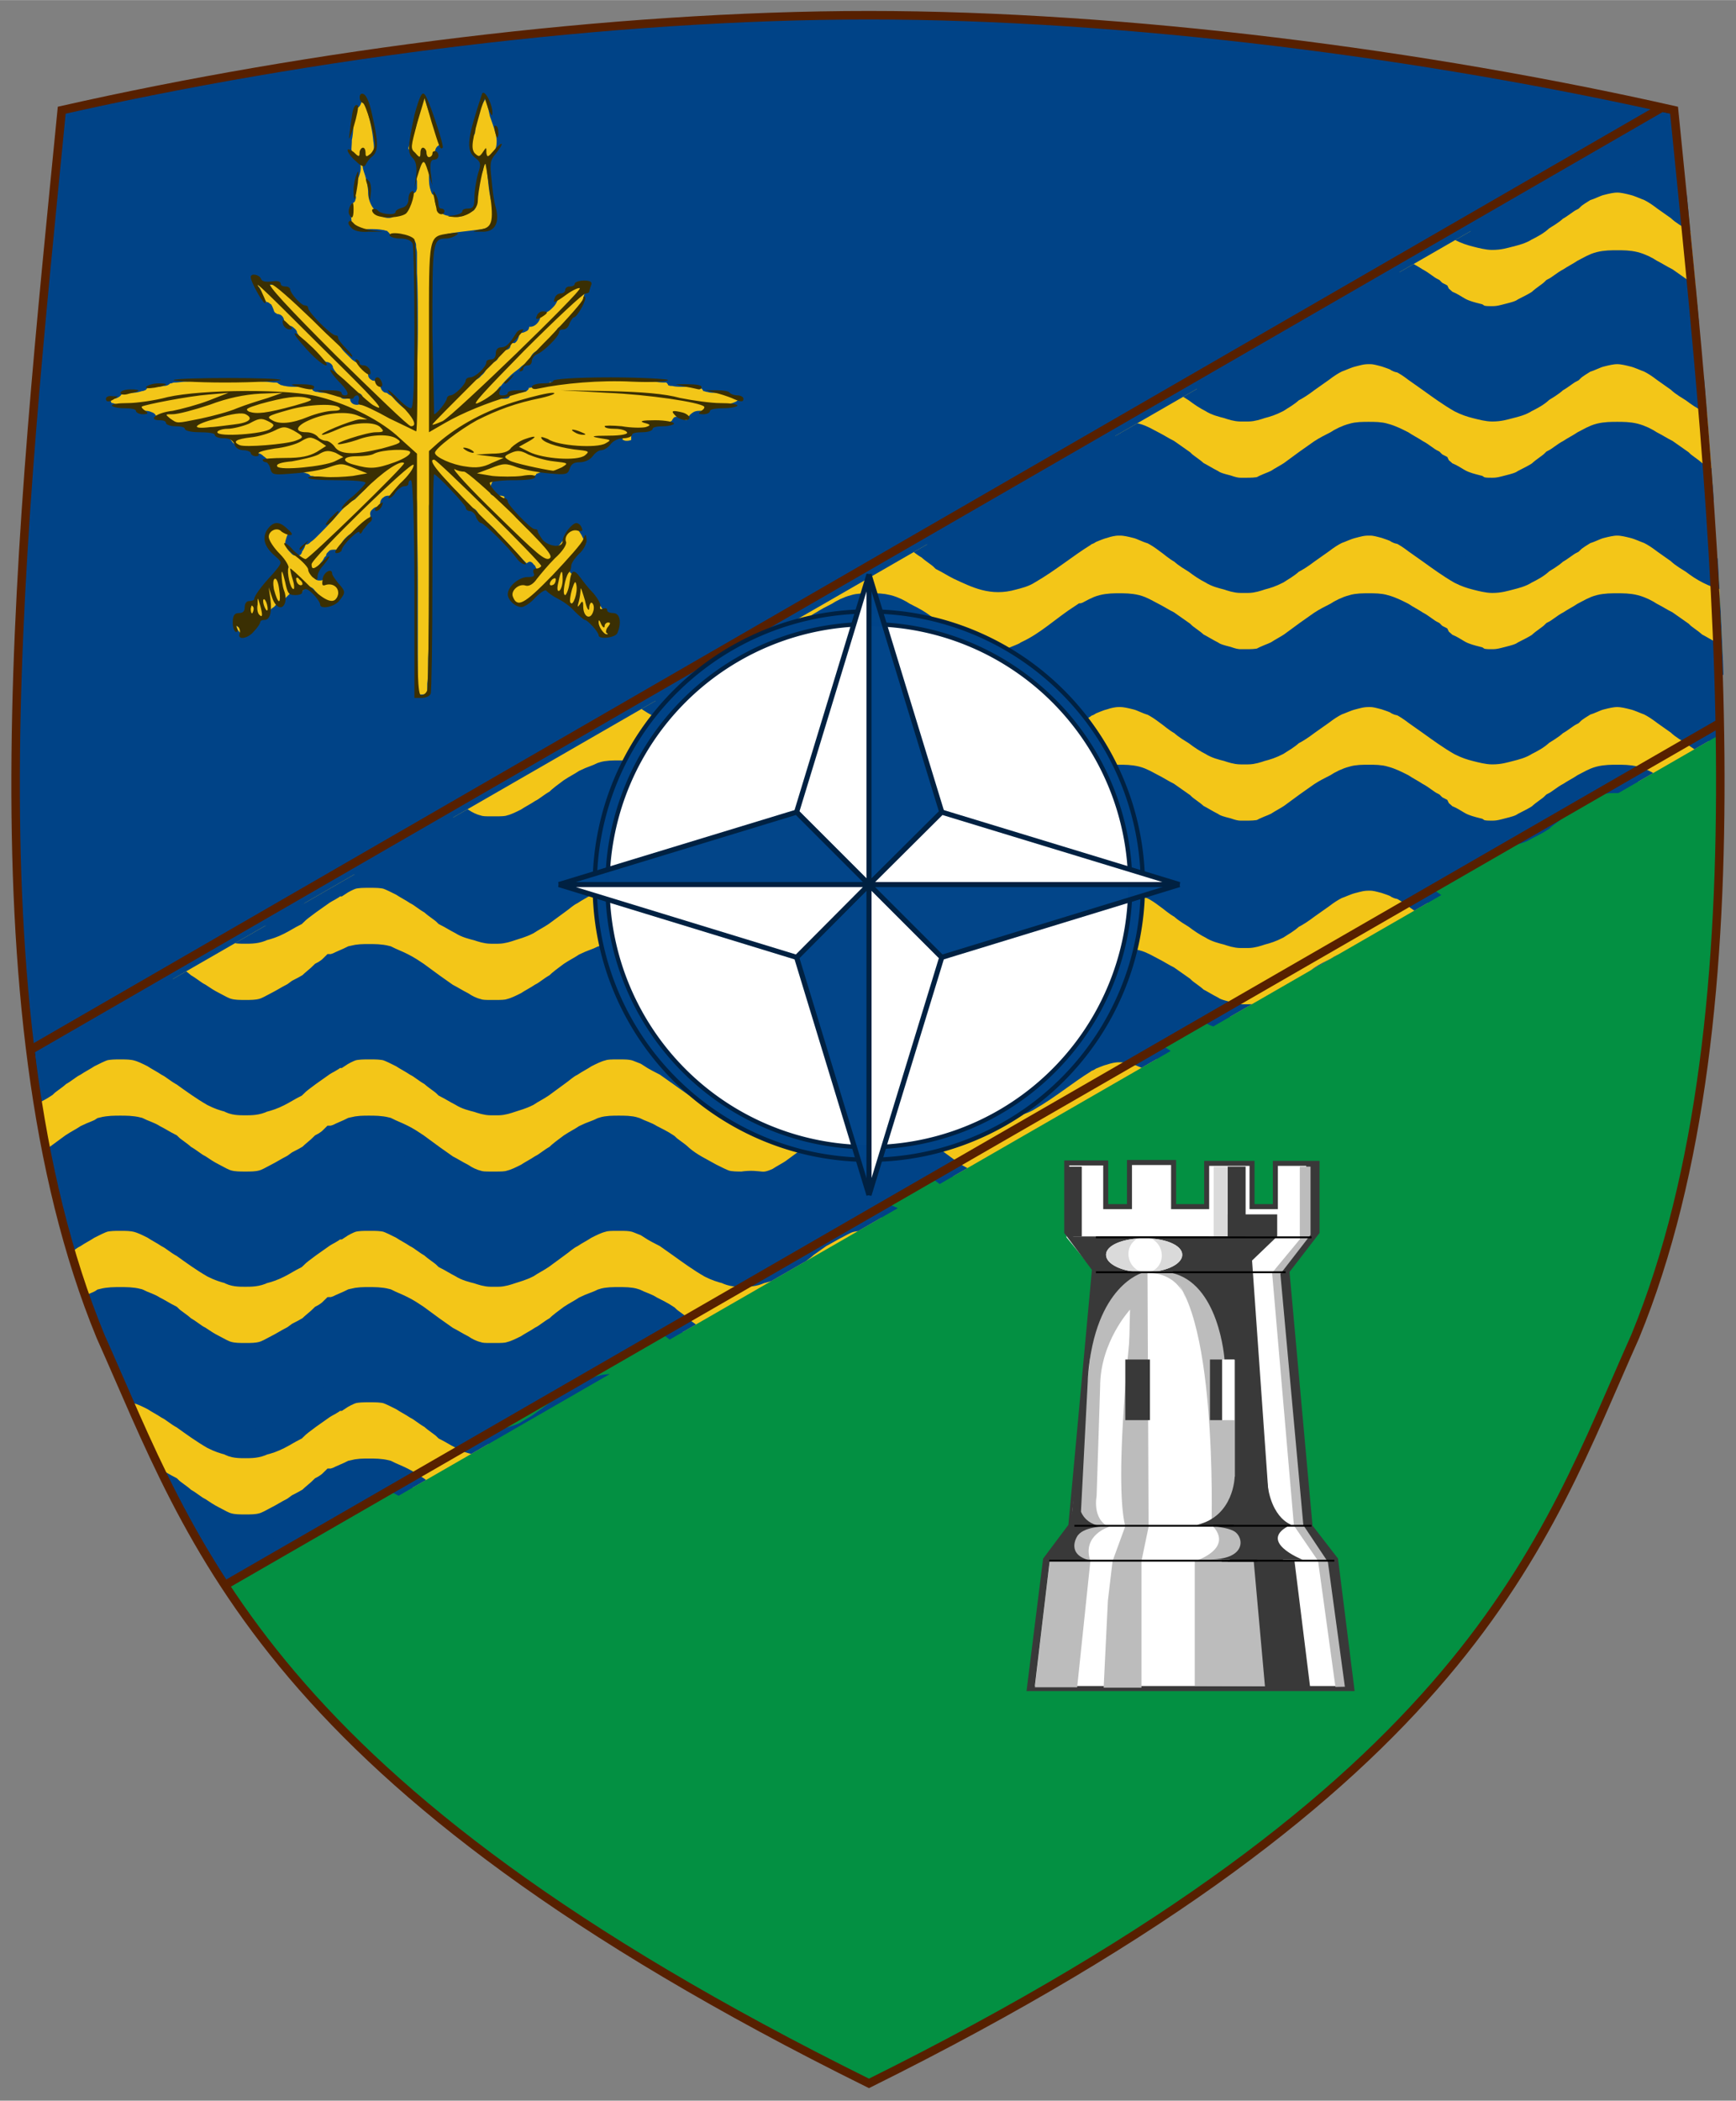 <?xml version="1.0" encoding="UTF-8" standalone="no"?>
<svg
     xmlns:svg="http://www.w3.org/2000/svg"
     xmlns="http://www.w3.org/2000/svg"
     xmlns:xlink="http://www.w3.org/1999/xlink"
     version="1.1"
     width="304"
     height="367.8"
     viewBox="0 0 80.43 97.3"
     id="svg8">
    <rect x="0" y="0" width="80.43" height="97.3" fill="#808080" stroke="none"/>
    <defs id="defs2">
        <clipPath
             id="clipPath2040">
            <path
                 d="M 476.7,974 361.8,908.4 C 362.7,901.2 364.2,894.4 366.7,888.5 369.2,883 371.4,877.3 375.5,871.1 L 480.8,931.2 C 480.5,945.5 478.9,960.3 477.6,973.8 477.3,973.9 477,974 476.7,974 z"
                 id="path2042"
                 style="fill:none;stroke:#000000;stroke-width:0.401px;stroke-linecap:butt;stroke-linejoin:miter;" />
        </clipPath>
    </defs>
    <g transform="translate(-98.64,-271.5)" style="stroke-miterlimit :4;"
         id="layer1">
        <path
             d="M 138.9,272.2 C 126.9,272.2 113,274 101.5,276.6 99.64,295.6 97.08,318.3 103.3,333.4 107.6,343 110.8,354.1 138.9,368 166.9,354.1 170.1,343 174.4,333.4 180.6,318.3 178.1,295.6 176.2,276.6 164.7,274 150.8,272.2 138.9,272.2 z"
             id="use2026"
             style="fill:#004387;stroke-width:0.143" />
        <path
             d="M 177.7,292.9 104.2,335.3 C 108.2,344.5 112.7,355 138.9,368 166.9,354.1 170.1,343 174.4,333.4 178.9,322.4 178.8,307.5 177.7,292.9 z"
             id="path2050"
             style="fill:#039042;stroke-width:0.143" />
        <path
             d="M 175.6,276.5 100.1,320.1 C 100.6,324.9 101.7,329.4 103.3,333.4 104.9,337 106.4,340.8 109.1,344.9 L 178.3,305 C 178.1,295.5 177.1,285.7 176.2,276.6 176,276.6 175.8,276.6 175.6,276.5 z"
             id="path825"
             style="fill:#004387;stroke:#000000;stroke-width:0.265px;stroke-linecap:butt;stroke-linejoin:miter;" />
        <g transform="matrix(0.658,0,0,-0.664,-137.8,923.7)"
             clip-path="url(#clipPath2040)"
             id="g4108"
             style="fill:#f3c618;stroke:#004387;stroke-width:1.908;">
            <path
                 d="M 367.8,934.1 C 367.4,934.1 367,934.1 366.6,934 366.3,933.9 365.9,933.7 365.5,933.5 365.2,933.3 364.8,933.1 364.5,932.9 364.1,932.7 363.8,932.4 363.4,932.2 363.1,931.9 362.7,931.7 362.4,931.4 362.1,931.2 361.7,931 361.3,930.8 361,930.6 360.6,930.5 360.2,930.4 360.2,930.3 360.1,930.3 360,930.3 360,928.3 360,926.3 360,924.4 360.1,924.4 360.2,924.4 360.2,924.4 360.6,924.5 361,924.7 361.3,924.9 361.7,925.1 362.1,925.3 362.4,925.5 362.7,925.7 363.1,926 363.4,926.2 363.8,926.5 364.1,926.7 364.5,927 364.8,927.2 365.2,927.4 365.5,927.6 365.9,927.8 366.3,927.9 366.6,928.1 367,928.2 367.4,928.2 367.8,928.2 368.2,928.2 368.6,928.2 369,928.1 369.4,927.9 369.8,927.8 370.1,927.6 370.5,927.4 370.8,927.2 371.2,927 371.5,926.7 371.9,926.5 372.2,926.2 372.6,926 372.9,925.7 373.3,925.5 373.6,925.3 373.9,925.1 374.3,924.9 374.7,924.7 375,924.5 375.4,924.4 375.8,924.3 376.2,924.3 376.6,924.3 377,924.3 377.4,924.3 377.8,924.4 378.2,924.5 378.5,924.7 378.9,924.9 379.3,925.1 379.6,925.3 380,925.5 380.2,925.6 380.4,925.8 380.6,925.9 380.6,925.9 380.6,925.9 380.6,925.8 380.8,926 381,926.1 381.2,926.2 381.5,926.5 381.8,926.7 382.1,927 382.3,927.1 382.6,927.3 382.8,927.5 382.9,927.5 383,927.6 383.1,927.6 383.1,927.6 383.1,927.6 383.1,927.6 383.5,927.8 383.8,927.9 384.2,928.1 384.6,928.2 384.9,928.2 385.3,928.2 385.7,928.2 386.1,928.2 386.5,928.1 386.9,927.9 387.2,927.8 387.6,927.6 388,927.4 388.3,927.2 388.6,927 389,926.7 389.3,926.5 389.7,926.2 390,926 390.4,925.7 390.7,925.5 391.1,925.3 391.4,925.1 391.8,924.9 392.1,924.7 392.5,924.5 392.9,924.4 393.2,924.3 393.5,924.3 393.9,924.3 393.9,924.3 394,924.3 394.1,924.3 394.1,924.3 394.1,924.3 394.2,924.3 394.6,924.3 395,924.3 395.3,924.4 395.7,924.5 396.1,924.7 396.5,924.9 396.8,925.1 397.2,925.3 397.5,925.5 397.9,925.7 398.2,926 398.6,926.2 398.9,926.5 399.2,926.7 399.6,927 399.9,927.2 400.3,927.4 400.6,927.6 401,927.8 401.4,927.9 401.8,928.1 402.1,928.2 402.5,928.2 402.9,928.2 403.3,928.2 403.7,928.2 404,928.1 404.4,927.9 404.8,927.8 405.1,927.6 405.5,927.4 405.9,927.2 406.2,927 406.5,926.7 406.9,926.5 407.2,926.2 407.9,925.6 408.6,925.3 409.3,924.9 409.7,924.7 410.1,924.5 410.4,924.4 410.8,924.3 411.2,924.3 411.6,924.3 412.9,924.5 412.9,924 414.2,924.6 414.5,924.8 414.9,925 415.2,925.2 415.6,925.5 415.9,925.7 416.3,926 416.6,926.2 416.9,926.5 417.3,926.7 417.6,926.9 418,927.1 418.4,927.3 418.7,927.5 419.1,927.7 419.5,927.8 419.8,927.9 420.2,927.9 420.6,927.9 421.1,927.9 421.4,927.9 421.8,927.8 422.2,927.7 422.6,927.5 422.9,927.3 423.3,927.1 423.7,926.9 424,926.7 424.3,926.5 424.7,926.2 425,926 425.4,925.7 425.7,925.5 426.1,925.2 427.5,924.2 429,923.8 430.6,924.1 431,924.3 431.4,924.4 431.7,924.6 433.2,925.3 434.2,926.3 435.6,927.2 435.7,927.2 435.8,927.3 435.9,927.3 435.9,927.3 435.9,927.3 435.9,927.3 436.3,927.5 436.6,927.7 437,927.8 437.4,927.9 437.8,927.9 438.1,927.9 438.5,927.9 438.9,927.9 439.3,927.8 439.7,927.7 440,927.5 440.4,927.3 440.8,927.1 441.1,926.9 441.5,926.7 441.8,926.5 442.2,926.2 442.5,926 442.8,925.7 443.2,925.5 443.5,925.2 443.9,925 444.2,924.8 444.6,924.6 444.9,924.4 445.3,924.3 445.7,924.2 446,924.1 446.3,924 446.7,924 446.7,924 446.8,924 446.9,924 446.9,924 446.9,924 447,924 447.4,924 447.8,924 448.2,924.1 448.5,924.3 448.9,924.4 449.3,924.6 449.6,924.8 450,925 450.3,925.2 450.7,925.5 451,925.7 451.4,926 451.7,926.2 452.1,926.5 452.4,926.7 452.7,926.9 453.1,927.1 453.5,927.3 453.8,927.5 454.2,927.7 454.6,927.8 454.9,927.9 455.3,927.9 455.7,927.9 456.1,927.9 456.5,927.9 456.8,927.8 457.2,927.7 457.6,927.5 458,927.3 458.3,927.1 458.7,926.9 459,926.7 459.4,926.5 459.7,926.2 460.1,926 460.2,925.9 460.3,925.8 460.5,925.7 460.6,925.5 460.8,925.4 461,925.2 461.1,925.1 461.2,925.1 461.4,925 461.4,925 461.4,925 461.4,925 461.6,924.9 461.9,924.7 462.1,924.6 462.5,924.4 462.9,924.3 463.3,924.2 463.6,924 464,924 464.4,924 464.9,924 465.2,924.1 465.6,924.2 466,924.3 466.4,924.4 466.7,924.6 467.1,924.8 467.5,925 467.8,925.2 468.1,925.5 468.5,925.7 468.8,926 469.2,926.2 469.5,926.5 469.9,926.7 470.2,926.9 470.6,927.1 470.9,927.3 471.3,927.5 471.6,927.7 472,927.8 472.4,927.9 472.8,927.9 473.2,927.9 473.6,927.9 474,927.9 474.4,927.8 474.8,927.7 475.2,927.5 475.5,927.3 475.9,927.1 476.2,926.9 476.6,926.7 476.9,926.5 477.3,926.2 477.6,926 477.9,925.7 478.3,925.5 478.6,925.2 479,925 479.3,924.8 479.7,924.6 480.1,924.4 480.4,924.3 480.8,924.2 481,924.1 481.2,924.1 481.4,924 481.4,926 481.4,928 481.4,930 481.2,930 481,930 480.8,930.1 480.4,930.2 480.1,930.3 479.7,930.5 479.3,930.7 479,930.9 478.6,931.2 478.3,931.4 477.9,931.6 477.6,931.9 477.3,932.1 476.9,932.4 476.6,932.6 476.2,932.9 475.9,933.1 475.5,933.3 475.2,933.4 474.8,933.6 474.4,933.7 474,933.8 473.6,933.9 473.2,933.9 472.8,933.9 472.4,933.8 472,933.7 471.6,933.6 471.3,933.4 470.9,933.3 470.6,933.1 470.2,932.9 469.9,932.6 469.5,932.4 469.2,932.1 468.8,931.9 468.5,931.6 468.1,931.4 467.8,931.2 467.5,930.9 467.1,930.7 466.7,930.5 466.4,930.3 466,930.2 465.6,930.1 465.2,930 464.9,929.9 464.4,929.9 464.1,929.9 463.7,930 463.3,930.1 462.9,930.2 462.6,930.3 462.2,930.5 461.5,930.9 460.8,931.4 460.1,931.9 459.8,932.1 459.4,932.4 459.1,932.6 458.7,932.9 458.4,933.1 458,933.3 457.9,933.3 457.8,933.3 457.7,933.4 457.5,933.5 457.2,933.6 456.9,933.7 456.5,933.8 456.2,933.9 455.8,933.9 455.7,933.9 455.7,933.9 455.7,933.9 455.7,933.9 455.7,933.9 455.7,933.9 455.2,933.9 454.9,933.8 454.5,933.7 454.1,933.6 453.7,933.4 453.4,933.3 453,933.1 452.7,932.9 452.3,932.6 452,932.4 451.6,932.1 451.3,931.9 450.9,931.6 450.6,931.4 450.2,931.2 449.9,930.9 449.5,930.7 449.2,930.5 448.8,930.3 448.5,930.2 448.1,930.1 447.8,930 447.5,929.9 447.2,929.9 447.1,929.9 447,929.9 447,929.9 446.9,929.9 446.8,929.9 446.7,929.9 446.4,929.9 446.1,930 445.8,930.1 445.4,930.2 445,930.3 444.7,930.5 444.3,930.7 444,930.9 443.6,931.2 443.3,931.4 442.9,931.6 442.6,931.9 442.2,932.1 441.9,932.4 441.6,932.6 441.2,932.9 440.9,933.1 440.5,933.3 440.1,933.4 439.8,933.6 439.4,933.7 439,933.8 438.6,933.9 438.2,933.9 438.2,933.9 438.2,933.9 438.1,933.9 438.1,933.9 438.1,933.9 438.1,933.9 437.7,933.9 437.3,933.8 437,933.7 436.6,933.6 436.2,933.4 435.9,933.3 435.9,933.2 435.9,933.3 435.9,933.3 435.8,933.2 435.7,933.2 435.6,933.1 434.3,932.3 433.1,931.3 431.7,930.5 431.4,930.3 431,930.2 430.6,930.1 429.2,929.7 428.2,930.2 426.9,930.8 426.5,931 426.2,931.2 425.8,931.4 425.5,931.7 425.1,931.9 424.8,932.2 424.4,932.4 424.1,932.7 423.8,932.9 423.4,933.1 423,933.3 422.7,933.5 422.3,933.7 422,933.9 421.6,934 421.2,934.1 420.8,934.1 420.4,934.1 420,934.1 419.6,934.1 419.2,934 418.8,933.9 418.5,933.7 418.1,933.5 417.7,933.3 417.4,933.1 417,932.9 416.7,932.7 416.3,932.4 416,932.2 415.7,931.9 415.3,931.7 415,931.4 414.6,931.2 414.3,931 413.9,930.8 413.6,930.6 413.2,930.5 412.8,930.4 412.4,930.2 412,930.2 411.6,930.2 411.2,930.2 410.9,930.2 410.5,930.4 410.1,930.5 409.8,930.6 409.4,930.8 408.7,931.2 408,931.7 407.3,932.2 407,932.4 406.6,932.7 406.3,932.9 405.9,933.1 405.5,933.3 405.2,933.5 405.1,933.6 405,933.6 404.9,933.7 404.6,933.8 404.4,933.9 404.1,934 403.7,934.1 403.4,934.1 402.9,934.1 402.9,934.1 402.9,934.1 402.9,934.1 402.9,934.1 402.9,934.1 402.8,934.1 402.4,934.1 402,934.1 401.7,934 401.3,933.9 400.9,933.7 400.5,933.5 400.2,933.3 399.8,933.1 399.5,932.9 399.1,932.7 398.8,932.4 398.5,932.2 398.1,931.9 397.8,931.7 397.4,931.4 397.1,931.2 396.7,931 396.4,930.8 396,930.6 395.6,930.5 395.3,930.4 395,930.3 394.7,930.2 394.4,930.2 394.3,930.2 394.2,930.2 394.2,930.2 394.1,930.2 394,930.2 393.9,930.2 393.6,930.2 393.3,930.3 393,930.4 392.6,930.5 392.2,930.6 391.9,930.8 391.5,931 391.2,931.2 390.8,931.4 390.5,931.7 390.1,931.9 389.8,932.2 389.4,932.4 389.1,932.7 388.7,932.9 388.4,933.1 388,933.3 387.7,933.5 387.3,933.7 386.9,933.9 386.6,934 386.2,934.1 385.8,934.1 385.4,934.1 385.4,934.1 385.4,934.1 385.3,934.1 385.3,934.1 385.3,934.1 385.3,934.1 384.9,934.1 384.5,934.1 384.1,934 383.8,933.9 383.4,933.7 383.1,933.5 383.1,933.5 383.1,933.5 383.1,933.5 383,933.5 382.9,933.4 382.8,933.4 382.6,933.2 382.3,933.1 382,932.9 381.7,932.7 381.3,932.4 381,932.2 380.6,931.9 380.3,931.7 380,931.4 379.6,931.2 379.3,931 378.9,930.8 378.5,930.6 378.2,930.5 377.8,930.4 377.4,930.2 377,930.2 376.6,930.2 376.2,930.2 375.8,930.2 375.5,930.4 375.1,930.5 374.8,930.6 374.4,930.8 373.7,931.2 373,931.7 372.3,932.2 371.9,932.4 371.6,932.7 371.2,932.9 370.9,933.1 370.5,933.3 370.2,933.5 369.8,933.7 369.4,933.9 369,934 368.6,934.1 368.2,934.1 367.8,934.1 z"
                 id="path27552"
                 style="fill:#f3c618;fill-rule:evenodd;stroke:#004387;stroke-width:1.977;overflow:visible;" />
            <use
                 transform="translate(0,11.96)"
                 id="use6690"
                 style="fill:#f3c618;stroke:#004387;stroke-width:1.908;"
                 x="0"
                 y="0"
                 width="300"
                 height="364"
                 xlink:href="#path27552" />
            <use
                 transform="translate(0,23.92)"
                 id="use6692"
                 style="fill:#f3c618;stroke:#004387;stroke-width:1.908;"
                 x="0"
                 y="0"
                 width="300"
                 height="364"
                 xlink:href="#path27552" />
            <use
                 transform="translate(0,35.89)"
                 id="use6694"
                 style="fill:#f3c618;stroke:#004387;stroke-width:1.908;"
                 x="0"
                 y="0"
                 width="300"
                 height="364"
                 xlink:href="#path27552" />
            <path
                 d="M 367.8,885.4 C 367.4,885.4 367,885.4 366.6,885.3 366.3,885.2 365.9,885 365.5,884.8 365.2,884.6 364.8,884.4 364.5,884.2 364.1,884 363.8,883.7 363.4,883.5 363.1,883.2 362.7,883 362.4,882.7 362.1,882.5 361.7,882.3 361.3,882.1 361,881.9 360.6,881.8 360.2,881.7 360.2,881.6 360.1,881.6 360,881.6 360,879.6 360,877.6 360,875.7 360.1,875.7 360.2,875.7 360.2,875.7 360.6,875.8 361,876 361.3,876.2 361.7,876.4 362.1,876.6 362.4,876.8 362.7,877 363.1,877.3 363.4,877.5 363.8,877.8 364.1,878 364.5,878.3 364.8,878.5 365.2,878.7 365.5,878.9 365.9,879.1 366.3,879.2 366.6,879.4 367,879.5 367.4,879.5 367.8,879.5 368.2,879.5 368.6,879.5 369,879.4 369.4,879.2 369.8,879.1 370.1,878.9 370.5,878.7 370.8,878.5 371.2,878.3 371.5,878 371.9,877.8 372.2,877.5 372.6,877.3 372.9,877 373.3,876.8 373.6,876.6 373.9,876.4 374.3,876.2 374.7,876 375,875.8 375.4,875.7 375.8,875.6 376.2,875.6 376.6,875.6 377,875.6 377.4,875.6 377.8,875.7 378.2,875.8 378.5,876 378.9,876.2 379.3,876.4 379.6,876.6 380,876.8 380.2,876.9 380.4,877.1 380.6,877.2 380.6,877.2 380.6,877.2 380.6,877.1 380.8,877.3 381,877.4 381.2,877.5 381.5,877.8 381.8,878 382.1,878.3 382.3,878.4 382.6,878.6 382.8,878.8 382.9,878.8 383,878.9 383.1,878.9 383.1,878.9 383.1,878.9 383.1,878.9 383.5,879.1 383.8,879.2 384.2,879.4 384.6,879.5 384.9,879.5 385.3,879.5 385.7,879.5 386.1,879.5 386.5,879.4 386.9,879.2 387.2,879.1 387.6,878.9 388,878.7 388.3,878.5 388.6,878.3 389,878 389.3,877.8 389.7,877.5 390,877.3 390.4,877 390.7,876.8 391.1,876.6 391.4,876.4 391.8,876.2 392.1,876 392.5,875.8 392.9,875.7 393.2,875.6 393.5,875.6 393.9,875.6 393.9,875.6 394,875.6 394.1,875.6 394.1,875.6 394.1,875.6 394.2,875.6 394.6,875.6 395,875.6 395.3,875.7 395.7,875.8 396.1,876 396.5,876.2 396.8,876.4 397.2,876.6 397.5,876.8 397.9,877 398.2,877.3 398.6,877.5 398.9,877.8 399.2,878 399.6,878.3 399.9,878.5 400.3,878.7 400.6,878.9 401,879.1 401.4,879.2 401.8,879.4 402.1,879.5 402.5,879.5 402.9,879.5 403.3,879.5 403.7,879.5 404,879.4 404.4,879.2 404.8,879.1 405.1,878.9 405.5,878.7 405.9,878.5 406.2,878.3 406.5,878 406.9,877.8 407.2,877.5 407.9,876.9 408.6,876.6 409.3,876.2 409.7,876 410.1,875.8 410.4,875.7 410.8,875.6 411.2,875.6 411.6,875.6 412.9,875.8 412.9,875.3 414.2,875.9 414.5,876.1 414.9,876.3 415.2,876.5 415.6,876.8 415.9,877 416.3,877.3 416.6,877.5 416.9,877.8 417.3,878 417.6,878.2 418,878.4 418.4,878.6 418.7,878.8 419.1,879 419.5,879.1 419.8,879.2 420.2,879.2 420.6,879.2 421.1,879.2 421.4,879.2 421.8,879.1 422.2,879 422.6,878.8 422.9,878.6 423.3,878.4 423.7,878.2 424,878 424.3,877.8 424.7,877.5 425,877.3 425.4,877 425.7,876.8 426.1,876.5 427.5,875.5 429,875.1 430.6,875.4 431,875.6 431.4,875.7 431.7,875.9 433.2,876.6 434.2,877.6 435.6,878.5 435.7,878.5 435.8,878.6 435.9,878.6 435.9,878.6 435.9,878.6 435.9,878.6 436.3,878.8 436.6,879 437,879.1 437.4,879.2 437.8,879.2 438.1,879.2 438.5,879.2 438.9,879.2 439.3,879.1 439.7,879 440,878.8 440.4,878.6 440.8,878.4 441.1,878.2 441.5,878 441.8,877.8 442.2,877.5 442.5,877.3 442.8,877 443.2,876.8 443.5,876.5 443.9,876.3 444.2,876.1 444.6,875.9 444.9,875.7 445.3,875.6 445.7,875.5 446,875.4 446.3,875.3 446.7,875.3 446.7,875.3 446.8,875.3 446.9,875.3 446.9,875.3 446.9,875.3 447,875.3 447.4,875.3 447.8,875.3 448.2,875.4 448.5,875.6 448.9,875.7 449.3,875.9 449.6,876.1 450,876.3 450.3,876.5 450.7,876.8 451,877 451.4,877.3 451.7,877.5 452.1,877.8 452.4,878 452.7,878.2 453.1,878.4 453.5,878.6 453.8,878.8 454.2,879 454.6,879.1 454.9,879.2 455.3,879.2 455.7,879.2 456.1,879.2 456.5,879.2 456.8,879.1 457.2,879 457.6,878.8 458,878.6 458.3,878.4 458.7,878.2 459,878 459.4,877.8 459.7,877.5 460.1,877.3 460.2,877.2 460.3,877.1 460.5,877 460.6,876.8 460.8,876.7 461,876.5 461.1,876.4 461.2,876.4 461.4,876.3 461.4,876.3 461.4,876.3 461.4,876.3 461.6,876.2 461.9,876 462.1,875.9 462.5,875.7 462.9,875.6 463.3,875.5 463.6,875.4 464,875.3 464.4,875.3 464.9,875.3 465.2,875.4 465.6,875.5 466,875.6 466.4,875.7 466.7,875.9 467.1,876.1 467.5,876.3 467.8,876.5 468.1,876.8 468.5,877 468.8,877.3 469.2,877.5 469.5,877.8 469.9,878 470.2,878.2 470.6,878.4 470.9,878.6 471.3,878.8 471.6,879 472,879.1 472.4,879.2 472.8,879.2 473.2,879.2 473.6,879.2 474,879.2 474.4,879.1 474.8,879 475.2,878.8 475.5,878.6 475.9,878.4 476.2,878.2 476.6,878 476.9,877.8 477.3,877.5 477.6,877.3 477.9,877 478.3,876.8 478.6,876.5 479,876.3 479.3,876.1 479.7,875.9 480.1,875.7 480.4,875.6 480.8,875.5 481,875.4 481.2,875.4 481.4,875.3 481.4,877.3 481.4,879.3 481.4,881.3 481.2,881.3 481,881.3 480.8,881.4 480.4,881.5 480.1,881.6 479.7,881.8 479.3,882 479,882.2 478.6,882.5 478.3,882.7 477.9,882.9 477.6,883.2 477.3,883.4 476.9,883.7 476.6,883.9 476.2,884.2 475.9,884.4 475.5,884.6 475.2,884.7 474.8,884.9 474.4,885 474,885.1 473.6,885.2 473.2,885.2 472.8,885.2 472.4,885.1 472,885 471.6,884.9 471.3,884.7 470.9,884.6 470.6,884.4 470.2,884.2 469.9,883.9 469.5,883.7 469.2,883.4 468.8,883.2 468.5,882.9 468.1,882.7 467.8,882.5 467.5,882.2 467.1,882 466.7,881.8 466.4,881.6 466,881.5 465.6,881.4 465.2,881.3 464.9,881.2 464.4,881.2 464.1,881.2 463.7,881.3 463.3,881.4 462.9,881.5 462.6,881.6 462.2,881.8 461.5,882.2 460.8,882.7 460.1,883.2 459.8,883.4 459.4,883.7 459.1,883.9 458.7,884.2 458.4,884.4 458,884.6 457.9,884.6 457.8,884.6 457.7,884.7 457.5,884.8 457.2,884.9 456.9,885 456.5,885.1 456.2,885.2 455.8,885.2 455.7,885.2 455.7,885.2 455.7,885.2 455.7,885.2 455.7,885.2 455.7,885.2 455.2,885.2 454.9,885.1 454.5,885 454.1,884.9 453.7,884.7 453.4,884.6 453,884.4 452.7,884.2 452.3,883.9 452,883.7 451.6,883.4 451.3,883.2 450.9,882.9 450.6,882.7 450.2,882.5 449.9,882.2 449.5,882 449.2,881.8 448.8,881.6 448.5,881.5 448.1,881.4 447.8,881.3 447.5,881.2 447.2,881.2 447.1,881.2 447,881.2 447,881.2 446.9,881.2 446.8,881.2 446.7,881.2 446.4,881.2 446.1,881.3 445.8,881.4 445.4,881.5 445,881.6 444.7,881.8 444.3,882 444,882.2 443.6,882.5 443.3,882.7 442.9,882.9 442.6,883.2 442.2,883.4 441.9,883.7 441.6,883.9 441.2,884.2 440.9,884.4 440.5,884.6 440.1,884.7 439.8,884.9 439.4,885 439,885.1 438.6,885.2 438.2,885.2 438.2,885.2 438.2,885.2 438.1,885.2 438.1,885.2 438.1,885.2 438.1,885.2 437.7,885.2 437.3,885.1 437,885 436.6,884.9 436.2,884.7 435.9,884.6 435.9,884.5 435.9,884.6 435.9,884.6 435.8,884.5 435.7,884.5 435.6,884.4 434.3,883.6 433.1,882.6 431.7,881.8 431.4,881.6 431,881.5 430.6,881.4 429.2,881 428.2,881.5 426.9,882.1 426.5,882.3 426.2,882.5 425.8,882.7 425.5,883 425.1,883.2 424.8,883.5 424.4,883.7 424.1,884 423.8,884.2 423.4,884.4 423,884.6 422.7,884.8 422.3,885 422,885.2 421.6,885.3 421.2,885.4 420.8,885.4 420.4,885.4 420,885.4 419.6,885.4 419.2,885.3 418.8,885.2 418.5,885 418.1,884.8 417.7,884.6 417.4,884.4 417,884.2 416.7,884 416.3,883.7 416,883.5 415.7,883.2 415.3,883 415,882.7 414.6,882.5 414.3,882.3 413.9,882.1 413.6,881.9 413.2,881.8 412.8,881.7 412.4,881.5 412,881.5 411.6,881.5 411.2,881.5 410.9,881.5 410.5,881.7 410.1,881.8 409.8,881.9 409.4,882.1 408.7,882.5 408,883 407.3,883.5 407,883.7 406.6,884 406.3,884.2 405.9,884.4 405.5,884.6 405.2,884.8 405.1,884.9 405,884.9 404.9,885 404.6,885.1 404.4,885.2 404.1,885.3 403.7,885.4 403.4,885.4 402.9,885.4 402.9,885.4 402.9,885.4 402.9,885.4 402.9,885.4 402.9,885.4 402.8,885.4 402.4,885.4 402,885.4 401.7,885.3 401.3,885.2 400.9,885 400.5,884.8 400.2,884.6 399.8,884.4 399.5,884.2 399.1,884 398.8,883.7 398.5,883.5 398.1,883.2 397.8,883 397.4,882.7 397.1,882.5 396.7,882.3 396.4,882.1 396,881.9 395.6,881.8 395.3,881.7 395,881.6 394.7,881.5 394.4,881.5 394.3,881.5 394.2,881.5 394.2,881.5 394.1,881.5 394,881.5 393.9,881.5 393.6,881.5 393.3,881.6 393,881.7 392.6,881.8 392.2,881.9 391.9,882.1 391.5,882.3 391.2,882.5 390.8,882.7 390.5,883 390.1,883.2 389.8,883.5 389.4,883.7 389.1,884 388.7,884.2 388.4,884.4 388,884.6 387.7,884.8 387.3,885 386.9,885.2 386.6,885.3 386.2,885.4 385.8,885.4 385.4,885.4 385.4,885.4 385.4,885.4 385.3,885.4 385.3,885.4 385.3,885.4 385.3,885.4 384.9,885.4 384.5,885.4 384.1,885.3 383.8,885.2 383.4,885 383.1,884.8 383.1,884.8 383.1,884.8 383.1,884.8 383,884.8 382.9,884.7 382.8,884.7 382.6,884.5 382.3,884.4 382,884.2 381.7,884 381.3,883.7 381,883.5 380.6,883.2 380.3,883 380,882.7 379.6,882.5 379.3,882.3 378.9,882.1 378.5,881.9 378.2,881.8 377.8,881.7 377.4,881.5 377,881.5 376.6,881.5 376.2,881.5 375.8,881.5 375.5,881.7 375.1,881.8 374.8,881.9 374.4,882.1 373.7,882.5 373,883 372.3,883.5 371.9,883.7 371.6,884 371.2,884.2 370.9,884.4 370.5,884.6 370.2,884.8 369.8,885 369.4,885.2 369,885.3 368.6,885.4 368.2,885.4 367.8,885.4 z"
                 id="path2000"
                 style="fill:#f3c618;fill-rule:evenodd;stroke:#004387;stroke-width:1.977;;marker:none;visibility:visible;display:inline;overflow:visible;enable-background:accumulate" />
            <use
                 transform="translate(0,-36.74)"
                 id="use2002"
                 style="fill:#f3c618;stroke:#004387;stroke-width:1.908;"
                 x="0"
                 y="0"
                 width="300"
                 height="364"
                 xlink:href="#path27552" />
            <use
                 transform="translate(0,-24.78)"
                 id="use2004"
                 style="fill:#f3c618;stroke:#004387;stroke-width:1.908;"
                 x="0"
                 y="0"
                 width="300"
                 height="364"
                 xlink:href="#path27552" />
            <use
                 transform="translate(0,-12.81)"
                 id="use2006"
                 style="fill:#f3c618;stroke:#004387;stroke-width:1.908;"
                 x="0"
                 y="0"
                 width="300"
                 height="364"
                 xlink:href="#path27552" />
        </g>
        <path
             d="M 109.1,344.9 178.3,305 M 175.6,276.5 100.1,320.1"
             id="path2047"
             style="fill:none;stroke:#572000;stroke-width:0.394;stroke-linecap:butt;stroke-linejoin:miter;" />
        <g transform="matrix(0.851,0,0,-0.851,111,999.1)"
             id="g4090-6">
            <g transform="translate(58.17,770)"
                 id="g1614-7">
                <path
                     d="M 0,0 -1.385,1.801 -1.389,1.849 H -1.307 V 1.91 H -1.395 L -2.648,15.69 -1.006,17.83 V 21.57 H -3.278 V 19.21 H -4.55 V 21.57 H -7.02 V 19.21 H -8.821 V 21.61 H -11.22 V 19.21 H -12.51 V 21.59 H -14.64 V 17.83 L -14.63,17.65 -13.13,15.81 -14.34,2.586 V 2.585 L -14.41,1.837 -15.79,0 -16.67,-7.02 H -16.39 -3.824 -1.365 0.878 z"
                     id="path1616-9"
                     style="fill:#ffffff;fill-rule:nonzero;stroke:none" />
            </g>
            <g transform="translate(58.17,770)"
                 id="g1618-9" />
            <g transform="translate(43.55,791.7)"
                 id="g1626-8">
                <path
                     d="M 0,0 H 2.124 V -2.378 H 3.417 V 0.023 H 5.819 V -2.378 H 7.62 V -0.024 H 10.09 V -2.378 H 11.36 V -0.024 H 13.63 V -3.764 L 11.99,-5.896 13.25,-19.79 14.64,-21.59 15.52,-28.61 H -2.032 L -1.154,-21.59 0.225,-19.75 1.513,-5.782 0,-3.764 z"
                     id="path1628-0"
                     style="fill:none;stroke:#393939;stroke-width:0.273;stroke-linecap:butt;stroke-linejoin:miter;" />
            </g>
            <path
                 d="M 52.74,777.7 H 52.07 V 781 H 52.74 z"
                 id="path1630-0"
                 style="fill:#ffffff;fill-rule:nonzero;stroke:none" />
            <path
                 d="M 53.29,787.7 H 52.31 V 791.5 H 53.29 z"
                 id="path1632-8"
                 style="fill:#393939;fill-rule:nonzero;stroke:none" />
            <path
                 d="M 44.37,787.7 H 43.63 V 791.5 H 44.37 z"
                 id="path1634-6"
                 style="fill:#393939;fill-rule:nonzero;stroke:none" />
            <path
                 d="M 55.01,787.7 H 52.31 V 788.9 H 55.01 z"
                 id="path1636-8"
                 style="fill:#393939;fill-rule:nonzero;stroke:none" />
            <path
                 d="M 52.3,787.7 H 51.55 V 791.5 H 52.3 z"
                 id="path1638-6"
                 style="fill:#dadada;fill-rule:nonzero;stroke:none" />
            <g transform="translate(48.65,786.9)"
                 id="g1640-7">
                <path
                     d="M 0,0 C 0.15,-0.551 0.062,-1.031 -0.411,-1.16 -0.883,-1.288 -1.562,-1.017 -1.712,-0.466 -1.862,0.085 -1.6,0.636 -1.128,0.765 -0.655,0.894 -0.151,0.551 0,0"
                     id="path1642-6"
                     style="fill:#ffffff;fill-rule:nonzero;stroke:none" />
            </g>
            <g transform="translate(47.95,785.7)"
                 id="g1644-9">
                <path
                     d="M 0,0 0.058,-13.81 -0.33,-15.67 V -22.56 -22.56 H -2.388 L -2.158,-17.83 -1.903,-15.67 -1.224,-13.81 -0.953,-1.986 C -0.953,-1.986 -2.58,-3.741 -2.58,-6.179 L -2.772,-12.14 C -2.772,-12.14 -3.029,-13.39 -2.099,-13.81 -2.099,-13.81 -3.591,-14.26 -3.111,-15.67 L -3.831,-22.54 H -6.134 L -5.323,-15.67 -3.607,-13.81 -4.109,-13.1 -2.772,-1.592 C -2.772,-1.592 -1.371,0.198 0,0"
                     id="path1646-8"
                     style="fill:#bcbcbc;fill-rule:nonzero;stroke:none" />
            </g>
            <g transform="translate(46.94,771.5)"
                 id="g1648-8">
                <path
                     d="M 0,0 C 0,0 -1.088,0.421 0.227,12.53 z"
                     id="path1650-2"
                     style="fill:#bcbcbc;fill-rule:nonzero;stroke:none" />
            </g>
            <path
                 d="M 48.08,777.7 H 46.74 V 781 H 48.08 z"
                 id="path1652-2"
                 style="fill:#393939;fill-rule:nonzero;stroke:none" />
            <g transform="translate(49.66,786)"
                 id="g1654-9">
                <path
                     d="M 0,0 C 0,0 3.313,-1.949 3.495,-4.537 L 3.813,-12.89 5.266,-16.66 5.724,-22.79 0.861,-22.76 V -15.98 C 0.861,-15.98 3.077,-15.3 1.774,-13.99 1.774,-13.99 2.13,-1.629 -0.785,-0.189 -0.785,-0.189 -0.225,0 0,0"
                     id="path1656-4"
                     style="fill:#bcbcbc;fill-rule:nonzero;stroke:none" />
            </g>
            <g transform="translate(44.24,787.7)"
                 id="g1658-1">
                <path
                     d="M 0,0 H 10.77 L 9.401,-1.313 10.33,-14.5 10.61,-15.72 H 10.77 V -16.48 L 11.09,-17.61 11.71,-17.66 12.58,-24.67 H 10.12 L 9.494,-17.7 H 8.07 L 9.235,-16.64 V -16.15 L 8.735,-15.76 H 7.2 L 8.467,-14.49 V -6.713 H 7.903 C 7.903,-6.713 7.626,-2.487 4.944,-1.97 4.944,-1.97 6.646,-1.266 5.739,-0.407 5.739,-0.407 3.352,0.54 1.726,-0.511 1.726,-0.511 0.722,-1.3 2.294,-1.763 3.151,-1.938 3.071,-1.972 3.458,-1.972 3.458,-1.972 0.856,-2.632 0.471,-7.603 L 0.087,-14.98 C 0.087,-14.98 0.343,-15.78 1.434,-15.78 1.434,-15.78 0.15,-15.78 -0.138,-16.36 -0.138,-16.36 -0.745,-17.33 0.6,-17.64 H -1.613 L -2.447,-24.67 H -2.725 L -1.847,-17.65 -0.468,-15.81 0.821,-1.841 -0.61,0 z"
                     id="path1660-8"
                     style="fill:#393939;fill-rule:nonzero;stroke:none" />
            </g>
            <path
                 d="M 52.02,777.7 H 51.35 V 781 H 52.02 z"
                 id="path1662-1"
                 style="fill:#393939;fill-rule:nonzero;stroke:none" />
            <path
                 d="M 52.68,777.7 H 52.01 V 781 H 52.68 z"
                 id="path1664-2"
                 style="fill:#ffffff;fill-rule:nonzero;stroke:none" />
            <g transform="translate(50.64,772)"
                 id="g1666-0">
                <path
                     d="M 0,0 C 0,0 1.538,-0.055 2.028,-0.349 2.575,-0.677 2.684,-1.863 0.77,-1.876 L 3.734,-1.897 H 5.751 C 5.751,-1.897 3.183,-0.885 5.132,0.01 5.132,0.01 3.837,0.397 3.789,2.925 L 2.054,2.617 C 2.054,2.617 2.02,0.465 0,0"
                     id="path1668-7"
                     style="fill:#393939;fill-rule:nonzero;stroke:none" />
            </g>
            <path
                 d="M 53.92,770 H 42.6 V 770.1 H 53.92 z"
                 id="path1670-2"
                 style="fill:#000000;fill-rule:nonzero;stroke:none" />
            <path
                 d="M 52.64,771.9 H 43.97 V 772 H 52.64 z"
                 id="path1672-5"
                 style="fill:#000000;fill-rule:nonzero;stroke:none" />
            <path
                 d="M 51.29,785.8 H 45.37 V 787.7 H 51.29 z"
                 id="path1674-1"
                 style="fill:#393939;fill-rule:nonzero;stroke:none" />
            <g transform="translate(49.84,786.7)"
                 id="g1676-6">
                <path
                     d="M 0,0 C 0,-0.526 -0.929,-0.953 -2.074,-0.953 -3.22,-0.953 -4.149,-0.526 -4.149,0 -4.149,0.526 -3.211,0.898 -2.065,0.898 -0.919,0.898 0,0.526 0,0"
                     id="path1678-0"
                     style="fill:#ffffff;fill-rule:nonzero;stroke:none" />
            </g>
            <g transform="translate(49.84,786.7)"
                 id="g1680-2">
                <path
                     d="M 0,0 C 0,-0.526 -0.929,-0.953 -2.074,-0.953 -3.22,-0.953 -4.149,-0.526 -4.149,0 -4.149,0.526 -3.211,0.898 -2.065,0.898 -0.919,0.898 0,0.526 0,0"
                     id="path1682-1"
                     style="fill:#dadada;fill-rule:nonzero;stroke:none" />
            </g>
            <g transform="translate(48.67,787)"
                 id="g1684-8">
                <path
                     d="M 0,0 C 0.176,-0.505 -0.062,-1.047 -0.532,-1.211 -1.001,-1.375 -1.525,-1.099 -1.701,-0.594 -1.878,-0.089 -1.64,0.453 -1.17,0.617 -0.7,0.781 -0.176,0.505 0,0"
                     id="path1686-7"
                     style="fill:#ffffff;fill-rule:nonzero;stroke:none" />
            </g>
            <g transform="translate(47.93,785.7)"
                 id="g1688-0">
                <path
                     d="M 0,0 C 0,0 1.491,0.168 2.093,-1.359 L 1.515,-0.168 C 1.515,-0.168 1.66,0.205 0,0"
                     id="path1690-1"
                     style="fill:#bcbcbc;fill-rule:nonzero;stroke:none" />
            </g>
            <g transform="translate(56.59,791.6)"
                 id="g1692-6">
                <path
                     d="M 0,0 V -3.977 L -1.507,-5.805 -0.321,-19.63 0.995,-21.55 1.956,-28.54 2.47,-28.58 1.531,-21.61 0.194,-19.61 -1.056,-5.867 0.585,-3.734 V 0 z"
                     id="path1694-8"
                     style="fill:#393939;fill-rule:nonzero;stroke:none" />
            </g>
            <g transform="translate(56.24,791.5)"
                 id="g1696-7">
                <path
                     d="M 0,0 V -3.959 L -1.507,-5.779 -0.32,-19.54 0.994,-21.46 1.94,-28.32 2.454,-28.31 1.53,-21.52 0.194,-19.52 -1.056,-5.84 0.585,-3.717 V 0 z"
                     id="path1698-3"
                     style="fill:#bcbcbc;fill-rule:nonzero;stroke:none" />
            </g>
            <path
                 d="M 56.88,787.6 H 45.14 V 787.7 H 56.88 z"
                 id="path1700-8"
                 style="fill:#000000;fill-rule:nonzero;stroke:none" />
            <path
                 d="M 55.47,785.7 H 45.14 V 785.8 H 55.47 z"
                 id="path1702-7"
                 style="fill:#000000;fill-rule:nonzero;stroke:none" />
            <path
                 d="M 56.88,771.9 H 51.53 V 772 H 56.88 z"
                 id="path1704-7"
                 style="fill:#000000;fill-rule:nonzero;stroke:none" />
            <path
                 d="M 58.12,770 H 51.99 V 770.1 H 58.12 z"
                 id="path1706-7"
                 style="fill:#000000;fill-rule:nonzero;stroke:none" />
        </g>
        <g transform="matrix(0.397,0,0,0.397,60.87,166.7)"
             id="g88396">
            <path
                 d="M 144.6,275 C 144.5,275 144.5,275 144.5,275.1 144.4,275.4 144.4,275.9 144.2,276.4 144,277.7 143.6,279.2 143.3,279.9 143,280.7 142.8,281.1 142.8,281.3 142.9,281.5 143,281.6 143.4,282 143.7,282.3 143.9,282.5 144,282.8 144.1,283.1 144,283.5 143.9,283.8 143.8,284 143.7,284.7 143.8,285.1 143.8,285.4 143.8,285.7 143.8,285.9 143.8,286.1 143.7,286.2 143.7,286.3 143.6,286.4 143.4,286.6 143.2,286.6 143.3,286.6 143.4,286.5 143.3,286.5 143.3,286.5 143.3,286.6 143.2,286.7 143.2,286.8 143.1,287 143,287.3 143,287.6 142.8,288 142.7,288.2 142.5,288.5 142.2,288.7 141.9,288.7 141.8,288.7 141.7,288.7 141.7,288.7 141.7,288.9 141.6,289 141.6,289.1 141.5,289.2 141.4,289.2 141.2,289.2 141,289.3 140.8,289.4 140.5,289.4 139.8,289.4 139.2,289 138.8,288.4 138.4,287.9 138.1,287.2 138.1,286.4 138.1,285.9 137.9,284.9 137.7,284.3 137.5,283.7 137.4,283.4 137.5,283 137.5,282.8 137.6,282.6 137.8,282.5 137.9,282.3 138.1,282.2 138.2,282.1 138.6,281.9 138.7,281.7 138.7,281.6 138.8,281.4 138.8,281 138.7,280.4 138.6,279.1 138.2,277.5 137.8,276.2 137.7,275.8 137.6,275.5 137.5,275.2 137.5,275.3 137.4,275.3 137.4,275.4 137.4,275.7 137.3,276 137.2,276.2 137.1,276.4 136.9,276.6 136.6,276.7 136.6,276.7 136.6,276.7 136.5,276.7 136.5,276.8 136.4,277.1 136.4,277.4 136.4,278.1 136.4,279.4 136.2,280.3 136.2,281 136.1,281.4 136.2,281.6 136.2,281.8 136.3,281.9 136.6,282.2 136.8,282.3 136.9,282.5 137,282.6 137.2,282.8 137.2,283 137.2,283.2 137.3,283.7 137.2,284.1 136.9,284.9 136.8,285.4 136.7,285.9 136.7,286.2 136.7,286.4 136.6,286.6 136.6,286.7 136.6,286.7 136.6,286.7 136.6,286.8 136.6,286.8 136.6,286.8 136.6,286.7 136.7,286.9 136.7,287.1 136.6,287.3 136.6,287.5 136.4,287.6 136.3,287.7 136.4,287.7 136.3,287.8 136.2,288 136.2,288.2 136.1,288.4 136.1,288.8 136.1,289.4 136.2,290.1 136.3,290.4 136.3,290.5 136.3,290.5 136.6,290.6 136.9,290.7 137.4,290.7 138.2,290.7 138.8,290.7 139.3,290.7 139.8,290.8 140,290.8 140.1,290.9 140.3,290.9 140.4,291 140.4,291 140.5,291.1 140.5,291.1 140.6,291.2 140.6,291.2 140.6,291.3 140.7,291.3 140.8,291.3 141,291.4 141.3,291.4 141.7,291.4 142.1,291.4 142.5,291.4 142.9,291.6 143.2,291.7 143.5,291.9 143.6,292.2 143.7,292.4 143.7,292.5 143.7,292.7 143.7,292.9 143.8,293.2 143.8,293.5 143.8,294.1 143.8,294.9 143.8,295.8 143.9,297.7 143.9,300 143.9,302.4 143.9,304.7 143.8,307 143.8,308.7 143.7,309.6 143.7,310.3 143.6,310.8 143.6,311.1 143.6,311.3 143.6,311.4 143.5,311.5 143.5,311.6 143.5,311.7 143.5,311.7 143.5,311.7 143.4,311.8 143.4,311.8 143.3,312 143.1,312 142.9,312 142.8,311.9 142.7,311.8 142.5,311.7 142.4,311.7 142.3,311.6 142,311.4 141.7,311.1 141.4,310.8 141.1,310.5 140.9,310.2 140.7,310.1 140.5,310 140.4,309.9 140.4,309.9 140.3,309.8 140.2,309.8 140.3,309.8 140,309.8 139.9,309.7 139.7,309.5 139.6,309.3 139.5,309.1 139.4,308.8 139.3,308.7 139.3,308.6 139.2,308.5 139.1,308.5 139,308.4 139,308.4 138.8,308.4 138.6,308.4 138.5,308.3 138.3,308.2 138.1,308 138.1,307.7 138.1,307.7 138.1,307.6 138,307.5 137.9,307.3 137.7,307.1 137.6,306.9 137.4,306.7 137.2,306.6 137.1,306.4 137,306.4 137,306.3 136.9,306.3 136.9,306.3 136.9,306.3 137,306.3 136.7,306.3 136.7,306.2 136.6,306.2 136.5,306.1 136.3,306 136.2,305.9 136,305.7 135.7,305.4 135.4,305.1 135.1,304.8 134.9,304.5 134.7,304.2 134.6,304.1 134.4,303.9 134.4,303.8 134.3,303.7 134.3,303.6 134.3,303.5 134,303.5 133.9,303.4 133.8,303.3 133.7,303.2 133.5,303.1 133.4,303 133,302.7 132.7,302.3 132.3,301.9 131.9,301.6 131.5,301.1 131.2,300.8 131.1,300.6 131,300.5 130.9,300.4 130.8,300.3 130.8,300.1 130.8,300 130.7,300 130.7,300 130.7,300 130.5,300 130.4,299.9 130.2,299.8 130.1,299.7 130,299.6 129.9,299.5 129.6,299.3 129.4,299 129.2,298.7 129,298.5 128.8,298.2 128.6,298.1 128.5,298 128.5,297.9 128.4,297.9 128.4,297.8 128.3,297.8 128.4,297.8 128,297.8 127.7,297.6 127.6,297.3 127.6,297.3 127.6,297.2 127.5,297.2 127.4,297.2 127.1,297.2 126.9,297.2 126.5,297.2 126.2,297.1 126,297 125.9,297 125.8,296.9 125.7,296.8 125.5,296.8 125.4,296.6 125.4,296.4 125.4,296.5 125.5,296.5 125.4,296.5 125.4,296.5 125.3,296.4 125.1,296.4 125,296.4 124.9,296.5 124.9,296.5 124.9,296.5 124.8,296.6 124.8,296.8 124.8,296.9 124.8,297 124.9,297.1 124.9,297.1 124.9,297.1 124.9,297.1 124.9,297.1 124.8,297.1 124.8,297.1 125,297.1 125.1,297.2 125.2,297.2 125.2,297.3 125.3,297.4 125.4,297.5 125.6,297.8 125.7,298.1 125.8,298.4 125.9,298.6 126,298.9 126.1,299 126.2,299.1 126.2,299.2 126.2,299.2 126.5,299.2 126.6,299.4 126.8,299.5 126.9,299.7 127,299.9 127.1,300.2 127.1,300.3 127.2,300.4 127.3,300.5 127.4,300.5 127.5,300.6 127.4,300.6 128,300.6 128.3,301 128.3,301.5 128.3,301.6 128.5,301.8 128.8,301.9 129,302 129.2,302 129.4,302.2 129.5,302.3 129.7,302.4 129.8,302.7 129.8,302.7 129.8,302.8 129.8,302.8 129.9,302.9 130,303.1 130.2,303.3 130.5,303.7 131,304.1 131.4,304.6 131.9,305 132.3,305.5 132.7,305.8 132.9,305.9 133,306.1 133.2,306.2 133.2,306.2 133.3,306.2 133.3,306.2 133.3,306.2 133.3,306.2 133.2,306.2 133.6,306.2 134,306.5 134,306.9 134,306.8 134,306.9 134,306.9 134.1,307 134.1,307.1 134.2,307.2 134.4,307.5 134.7,307.8 134.9,308.1 135.5,308.7 135.8,309.2 136,309.6 136.1,309.8 136.2,310 136,310.2 135.8,310.5 135.6,310.5 135.3,310.5 135,310.5 134.8,310.3 134.7,310 134.7,309.9 134.6,309.9 134.6,309.8 134.6,309.9 134.6,310 134.7,310 134.6,310 134.5,310 134.4,309.9 134.2,309.9 133.8,309.8 133.4,309.8 132.9,309.8 132.5,309.8 132.2,309.7 132.1,309.7 131.9,309.7 131.8,309.6 131.7,309.6 131.6,309.5 131.6,309.4 131.5,309.4 131.6,309.3 131.5,309.3 131.5,309.3 131.5,309.3 131.5,309.3 131.5,309.3 131.3,309.2 131.2,309.2 130.9,309.2 130.4,309.1 129.9,309.1 129.3,309.1 128.8,309.1 128.4,309 128.2,309 128.1,308.9 127.9,308.9 127.8,308.8 127.7,308.8 127.6,308.7 127.6,308.7 127.6,308.7 127.6,308.7 127.5,308.6 127.4,308.6 127.2,308.6 126.9,308.6 126.4,308.5 125.8,308.5 124.6,308.4 123,308.4 121.4,308.4 119.8,308.4 118.2,308.4 117,308.5 116.4,308.5 115.9,308.6 115.5,308.6 115.3,308.6 115.2,308.7 115.1,308.7 115.1,308.7 115,308.7 115,308.7 114.8,308.9 114.6,309 114.2,309 113.9,309.1 113.6,309.1 113.2,309.1 112.9,309.1 112.7,309.2 112.5,309.2 112.4,309.2 112.3,309.2 112.3,309.2 112.3,309.3 112.3,309.3 112.3,309.3 112.2,309.4 112.2,309.4 112.1,309.5 112,309.5 111.9,309.6 111.7,309.6 111.4,309.7 111,309.8 110.6,309.8 110.2,309.8 109.9,309.9 109.6,309.9 109.5,310 109.3,310 109.3,310 109.2,310.2 109,310.3 108.8,310.4 108.6,310.5 108.4,310.5 108.2,310.5 108,310.5 108,310.6 107.9,310.6 108,310.6 108,310.7 108.1,310.8 108.1,310.9 108.1,311 108.3,311 108.6,311.1 108.9,311.2 109.5,311.2 109.9,311.2 110.3,311.2 110.7,311.3 110.8,311.3 110.9,311.3 111.1,311.4 111.1,311.4 111.2,311.5 111.3,311.6 111.3,311.6 111.3,311.7 111.3,311.8 111.3,311.7 111.4,311.8 111.4,311.8 111.5,311.8 111.7,311.9 111.9,311.9 112.2,311.9 112.4,311.9 112.7,312 112.9,312.1 113.1,312.1 113.3,312.4 113.3,312.4 113.3,312.5 113.5,312.5 113.6,312.5 113.7,312.6 113.9,312.6 114.1,312.6 114.3,312.6 114.5,312.8 114.6,312.8 114.7,312.9 114.8,313.1 114.8,313.1 114.7,313.2 114.8,313.2 114.9,313.2 115.1,313.3 115.4,313.3 115.8,313.3 116.1,313.3 116.4,313.4 116.5,313.4 116.7,313.5 116.8,313.6 116.9,313.6 117.1,313.8 117.1,314 117.1,313.9 117,313.8 117,313.8 117,313.8 117.1,313.8 117.2,313.9 117.5,313.9 117.9,314 118.4,314 118.9,314 119.4,314 119.8,314.1 119.9,314.1 120.1,314.2 120.2,314.2 120.3,314.3 120.4,314.3 120.4,314.4 120.5,314.4 120.5,314.5 120.6,314.6 120.6,314.6 120.7,314.7 120.8,314.7 121.1,314.7 121.4,314.8 121.6,314.9 121.9,315.1 122.1,315.3 122.3,315.6 122.5,315.8 123,316.1 123.4,316.1 123.7,316.1 124,316.1 124.2,316.2 124.4,316.3 124.5,316.3 124.6,316.4 124.7,316.5 124.7,316.6 124.8,316.8 124.8,316.8 124.9,316.8 125,316.8 125.4,316.8 125.7,317 125.9,317.2 126.2,317.4 126.5,317.7 126.7,318 127,318.5 127.2,318.7 127.4,318.8 127.6,318.9 128.1,318.9 128.8,318.9 129.4,318.9 129.9,319 130.3,319 130.5,319.1 130.7,319.1 130.9,319.2 131,319.2 131.2,319.3 131.3,319.4 131.3,319.4 131.3,319.5 131.5,319.5 131.7,319.5 131.9,319.6 132.2,319.6 132.8,319.7 133.6,319.7 134.6,319.7 135.5,319.7 136.3,319.7 136.9,319.7 137.2,319.7 137.4,319.7 137.6,319.8 137.7,319.8 137.8,319.8 137.9,319.8 137.9,319.8 137.9,319.8 138,319.8 138.1,319.9 138.2,320 138.2,320.2 138.2,320.5 138.2,320.5 138.1,320.6 138,320.7 138,320.8 137.9,320.9 137.7,321.1 137.5,321.3 137.2,321.6 137,321.8 136.8,322 136.6,322.2 136.5,322.3 136.4,322.3 136.3,322.4 136.2,322.4 136.1,322.5 136,322.5 136,322.5 136,322.5 135.9,322.5 136,322.5 136,322.5 136,322.5 135.9,322.6 135.8,322.7 135.8,322.8 135.6,322.9 135.3,323.2 135,323.5 133.8,324.9 132.9,325.8 132.2,326.5 131.9,326.8 131.7,327 131.4,327.2 131.2,327.4 131.1,327.5 130.8,327.5 130.8,327.6 130.7,327.7 130.7,327.8 130.6,328 130.5,328.2 130.4,328.3 130.4,328.4 130.3,328.6 130.2,328.7 130,328.8 129.9,328.8 129.7,328.8 129.3,328.8 129.2,328.6 128.9,328.3 128.7,328.1 128.5,327.8 128.4,327.5 128.4,327.2 128.5,326.9 128.6,326.6 128.7,326.3 128.8,326.2 128.9,326.1 128.8,326.1 128.9,326.1 128.8,326.1 128.6,326.1 128.4,326 128.2,325.9 128,325.8 127.9,325.6 127.9,325.3 127.9,325.4 127.9,325.5 127.9,325.5 127.9,325.5 127.9,325.5 127.9,325.4 127.8,325.4 127.6,325.4 127.5,325.4 127,325.4 126.7,325.6 126.6,326 126.4,326.4 126.4,327 126.7,327.6 126.9,327.9 127,328.2 127.2,328.4 127.4,328.6 127.6,328.7 127.6,328.7 127.8,328.8 128,328.9 128.1,329 128.3,329.2 128.3,329.5 128.3,329.7 128.2,330.2 127.8,330.5 127.3,331.2 126.6,331.9 126,332.6 125.7,333.1 125.5,333.3 125.3,333.5 125.2,333.7 125.2,333.8 125.2,333.9 125.2,333.8 125.2,334.1 125,334.3 124.8,334.4 124.6,334.5 124.5,334.5 124.2,334.5 124.2,334.5 124.2,334.5 124.2,334.6 124.2,334.6 124.1,334.7 124.1,334.8 124.1,335.1 124,335.4 123.8,335.7 123.6,335.9 123.3,335.9 123,335.9 122.8,335.9 122.8,336 122.8,336 122.8,336 122.7,336.2 122.7,336.5 122.7,337 122.8,337.4 123,337.6 123.2,337.9 123.4,338 123.7,338 123.6,338 123.8,337.9 123.9,337.8 124.1,337.7 124.3,337.6 124.5,337.4 124.6,337.2 124.8,337 124.9,336.8 125,336.7 125.1,336.5 125.1,336.6 125.1,336.3 125.2,336.1 125.4,336 125.5,335.9 125.7,335.8 125.9,335.8 125.9,335.8 126,335.8 126.2,335.7 126.3,335.6 126.4,335.5 126.6,335.3 126.7,335.1 126.9,334.9 127.1,334.8 127.3,334.6 127.4,334.4 127.7,334.4 127.7,334.4 127.8,334.4 127.9,334.3 128,334.2 128.2,334 128.4,333.8 L 129.1,333.1 A 0.4,0.4 0 0 1 129.7,333.2 C 129.9,333.1 130,333 130.2,333 130.3,333 130.5,332.9 130.5,332.9 130.5,332.8 130.6,332.6 130.7,332.5 130.9,332.4 131,332.4 131.2,332.4 131.5,332.5 131.7,332.6 131.9,332.9 132.1,333.1 132.2,333.2 132.3,333.4 132.4,333.5 132.4,333.5 132.4,333.7 132.4,333.7 132.4,333.8 132.4,333.8 132.4,333.9 132.5,333.9 132.6,334 132.9,334.3 133.2,334.4 133.4,334.4 133.7,334.4 134.1,334.2 134.4,333.8 134.8,333.4 134.9,333.1 134.9,333.1 134.9,333 134.9,333 134.9,332.9 134.8,332.8 134.7,332.7 134.5,332.5 134.2,332.2 133.9,331.7 133.9,331.2 133.9,331.1 133.9,331.1 133.8,331.1 133.8,331.1 133.7,331 133.6,331 133.5,331 133.3,331 133.3,331.1 133.2,331.1 133.3,331.1 133.3,331 133.3,331.4 132.9,331.7 132.5,331.7 132.3,331.7 132.1,331.7 131.9,331.5 131.8,331.3 131.8,331 131.8,330.8 131.9,330.5 132.2,330.1 132.6,329.6 132.8,329.4 132.9,329.2 133,329 133.1,328.9 133.1,328.9 133.2,328.8 133.2,328.8 133.2,328.7 133.2,328.8 133.2,328.6 133.3,328.5 133.4,328.4 133.5,328.3 133.5,328.3 133.6,328.2 133.8,328.1 134,328.1 134.3,328.1 134.4,328.1 134.6,328.1 134.6,328 134.7,328 134.7,328 134.7,328 134.7,327.8 134.8,327.7 134.9,327.5 135,327.3 135.2,327 135.4,326.8 135.6,326.6 135.8,326.4 136,326.3 136.2,326.1 136.4,326 136.7,326 136.7,326 136.9,325.9 137.1,325.8 137.3,325.6 137.6,325.4 137.8,325.2 138,324.9 138.2,324.7 138.3,324.5 138.4,324.3 138.3,324.1 138.4,324.2 138.3,324 138.3,323.7 138.5,323.5 138.7,323.3 138.9,323.1 139.2,323.1 139.4,323 139.5,322.7 139.5,322.7 139.5,322.4 139.7,322.1 139.9,322 140.1,321.8 140.4,321.8 140.6,321.8 140.7,321.8 141,321.7 141.2,321.4 141.3,321.1 141.4,320.9 141.6,320.7 141.8,320.5 142,320.3 142.3,320.3 142.4,320.3 142.4,320.3 142.4,320.4 142.4,320 142.7,319.6 143.1,319.6 143.3,319.6 143.4,319.7 143.4,319.8 143.5,319.8 143.5,319.9 143.5,319.9 143.6,320 143.6,320.1 143.6,320.2 143.6,320.3 143.6,320.5 143.7,320.8 143.7,321.4 143.8,322.2 143.8,323.3 143.8,325.4 143.9,328.6 143.9,332.7 L 143.9,345 144.3,345 C 144.5,345 144.6,345 144.8,344.9 144.9,344.8 145,344.8 145,344.8 145,344.8 145,344.8 145,344.7 145,344.7 145,344.6 145,344.5 145,344.3 145,344 145,343.7 145.1,343 145.1,342 145.1,340.8 145.2,338.4 145.2,335.3 145.2,331.8 145.2,328.4 145.2,325.3 145.2,323 145.3,321.9 145.3,320.9 145.3,320.3 145.3,320 145.3,319.7 145.3,319.6 145.3,319.5 145.4,319.4 145.4,319.3 145.4,319.3 145.4,319.3 145.4,319.2 145.4,319.2 145.4,319.2 145.4,319.1 145.4,319.1 145.4,319.1 145.4,319.1 145.4,319.1 145.5,319 145.5,319 145.5,319 145.6,319 145.6,319 145.6,319 145.8,318.9 145.8,318.9 146,318.9 146,319 146.1,319 146.2,319.1 146.2,319.1 146.3,319.2 146.4,319.3 146.6,319.4 146.8,319.6 147.1,319.9 147.6,320.4 148,320.9 148.5,321.3 148.9,321.8 149.2,322.2 149.4,322.4 149.6,322.6 149.7,322.8 149.7,322.8 149.7,322.9 149.8,322.9 149.8,323 149.8,323.1 149.8,323.1 149.9,323.1 149.9,323.2 150,323.2 150.3,323.2 150.5,323.3 150.7,323.5 150.8,323.6 151,323.9 151.1,324.1 151.1,324.3 151.2,324.4 151.3,324.5 151.3,324.6 151.4,324.6 151.3,324.6 151.5,324.6 151.6,324.6 151.7,324.7 151.8,324.8 151.9,324.9 152.1,325 152.4,325.3 152.8,325.6 153.2,326.1 154,326.9 155.1,328.1 156.2,329.3 156.4,329.5 156.5,329.6 156.6,329.7 156.7,329.6 156.9,329.5 157,329.5 157.3,329.6 157.3,329.7 157.4,329.8 157.4,329.8 157.5,329.9 157.6,330 157.7,330.3 157.8,330.4 157.9,330.6 157.9,330.8 158,331.1 157.9,331.3 157.8,331.5 157.5,331.6 157.3,331.7 157.1,331.7 156.9,331.7 156.7,331.7 156.3,331.7 155.8,331.9 155.4,332.3 155.1,332.6 154.8,333.1 154.8,333.3 154.8,333.5 155,333.8 155.2,334.1 155.5,334.3 155.8,334.4 156,334.4 156,334.4 156.2,334.4 156.5,334.2 156.8,334 157.1,333.7 157.3,333.4 157.7,333.1 158,332.9 158.2,332.7 158.4,332.6 158.5,332.5 158.7,332.5 158.7,332.5 158.8,332.5 158.9,332.5 159,332.5 159.2,332.6 159.2,332.7 159.2,332.7 159.4,332.8 159.6,333 159.8,333.1 160.1,333.3 160.4,333.4 161,333.7 161.6,334.2 162.1,334.6 162.3,334.8 162.5,335 162.7,335.2 162.8,335.4 162.8,335.6 162.9,335.8 162.9,335.8 163,335.8 163.1,335.8 163.4,335.8 163.6,336 163.8,336.1 164.1,336.3 164.3,336.4 164.5,336.7 164.7,336.9 164.9,337.1 165.1,337.3 165.2,337.5 165.2,337.7 165.3,337.8 165.3,337.8 165.3,337.9 165.4,337.9 165.6,337.9 165.9,338 166.2,338 166.5,338 166.7,338 166.9,337.9 167,337.9 167,337.9 167,337.9 167,337.9 167,337.9 167,337.7 167,337.6 167.1,337.3 167.1,337 167.1,336.4 167,336.1 167,336 167,336 167,336 166.9,336 166.9,336 166.9,335.9 166.8,335.9 166.5,335.9 166.3,335.9 166.1,335.8 166,335.8 165.9,335.7 165.8,335.6 165.7,335.5 165.7,335.4 165.7,335.2 165.7,335.3 165.7,335.3 165.7,335.3 165.6,335.3 165.6,335.2 165.6,335.2 165.5,335.1 165.4,335 165.3,334.8 165.1,334.5 164.7,334.1 164.4,333.7 164,333.3 163.6,332.9 163.3,332.5 163,332.1 162.8,331.8 162.7,331.4 162.6,331.3 162.6,331.2 162.5,331.1 162.4,331 162.3,331 162.3,331 162,331 161.7,330.9 161.6,330.6 161.4,330.4 161.4,330.1 161.5,329.8 161.6,329.3 162,328.7 162.6,328.2 L 163.5,327.4 163,326.4 C 162.7,325.9 162.4,325.5 162.2,325.4 162.2,325.6 162,325.9 161.8,325.9 161.7,326 161.5,326 161.4,325.9 161.4,326.1 161.3,326.3 161.2,326.5 161.1,326.7 160.9,327 160.7,327.2 160.5,327.5 160.3,327.7 160.1,327.8 159.9,328 159.7,328.2 159.4,328.2 A 0.4,0.4 0 0 1 159.3,328.2 C 159.2,328.2 159.1,328.1 159.1,328.1 159,328.1 159,328 159,328 158.9,327.9 158.8,327.8 158.7,327.7 158.5,327.5 158.3,327.2 158.1,326.9 157.9,326.7 157.7,326.4 157.6,326.2 157.5,326.2 157.4,326.1 157.4,326.1 157.4,326 157.3,326.1 157.5,326.1 157.3,326.1 157.1,326 157,325.9 156.9,325.8 156.7,325.7 156.5,325.5 156.2,325.2 155.8,324.8 155.4,324.4 155.1,324 154.7,323.5 154.5,323.2 154.3,323 154.2,322.8 154.2,322.6 154.1,322.5 154,322.3 154,322.1 154,321.9 154,321.9 154,321.9 153.9,321.9 153.8,321.8 153.5,321.8 153.3,321.8 153.1,321.8 152.9,321.8 152.7,321.8 152.6,321.8 152.4,321.6 152.3,321.4 152.3,321.1 152.3,321 152.4,320.8 152.4,320.6 152.5,320.4 152.5,320.3 152.7,320.1 152.8,320 153,319.9 153.2,319.8 153.4,319.8 153.9,319.7 154.5,319.6 155.5,319.6 156.2,319.6 156.8,319.6 157.2,319.5 157.4,319.5 157.6,319.5 157.6,319.4 157.7,319.4 157.7,319.4 157.7,319.4 157.7,319.4 157.7,319.3 157.7,319.3 157.8,319.2 157.9,319.2 157.9,319.2 158.1,319.1 158.2,319.1 158.4,319 158.8,319 159.3,318.9 159.9,318.9 160.7,318.9 161.2,318.9 161.3,318.8 161.4,318.8 161.4,318.8 161.4,318.8 161.4,318.8 161.4,318.8 161.4,318.6 161.4,318.3 161.5,317.9 161.8,317.8 162.1,317.6 162.4,317.5 162.8,317.5 163.2,317.5 163.8,317.2 164,317 164.1,316.7 164.4,316.5 164.6,316.4 164.9,316.2 165.2,316.1 165.5,316.1 165.5,316.1 165.7,316.1 165.9,315.9 166.1,315.8 166.4,315.6 166.5,315.5 166.7,315.2 166.9,315.1 167.1,315 167.2,314.9 167.3,314.8 167.5,314.9 167.6,314.9 167.7,315 167.8,315.1 167.8,315.2 167.8,315.2 167.8,315.3 167.8,315.3 167.8,315.3 167.9,315.3 168,315.4 168.2,315.4 168.3,315.4 168.6,315.4 168.8,315.3 168.8,315.3 168.8,315.3 168.8,315.3 168.8,315.1 168.8,314.9 168.8,314.8 168.9,314.6 169,314.4 169.1,314.2 169.2,314.2 169.6,314 169.9,314 170.4,314 170.7,314 171,314 171.2,313.9 171.3,313.9 171.4,313.8 171.4,313.8 171.4,313.7 171.5,313.6 171.5,313.6 171.6,313.5 171.8,313.4 171.9,313.4 172.1,313.3 172.4,313.3 172.7,313.3 173,313.3 173.2,313.2 173.3,313.2 173.5,313.1 173.6,313 173.5,313.1 173.6,313 173.6,312.9 173.7,312.8 173.8,312.6 174,312.6 174.2,312.6 174.5,312.6 174.7,312.7 175,312.9 175.1,313 175.2,313 175.3,313 175.3,313 175.3,312.9 175.4,312.8 175.5,312.5 175.7,312.3 176,312.1 176.3,311.9 176.6,311.9 177,311.9 177.2,311.9 177.5,311.8 177.6,311.8 177.6,311.8 177.7,311.8 177.7,311.8 177.7,311.6 177.8,311.5 177.9,311.4 178.1,311.4 178.2,311.3 178.4,311.3 178.7,311.2 179,311.2 179.5,311.2 179.8,311.2 180.2,311.1 180.6,311 180.9,310.9 181.1,310.8 181.2,310.7 181.3,310.6 181.3,310.6 181.3,310.5 181.2,310.4 181,310.4 180.8,310.2 180.5,310.1 179.5,309.8 178.8,309.8 178.3,309.8 178,309.8 177.7,309.7 177.5,309.7 177.4,309.6 177.2,309.6 177.2,309.5 177.1,309.4 177,309.3 176.9,309.3 176.8,309.2 176.7,309.2 176.3,309.2 175.8,309.1 175.2,309.1 174.5,309.1 174,309.1 173.6,309 173.4,309 173.3,309 173.1,308.9 173.1,308.8 173,308.7 172.9,308.6 172.9,308.6 172.9,308.6 172.8,308.6 172.6,308.6 172.1,308.6 171.6,308.5 170.4,308.5 168.6,308.4 166.2,308.4 164,308.4 162.1,308.5 160.9,308.5 160.3,308.6 159.8,308.6 159.5,308.6 159.4,308.6 159.3,308.7 159.2,308.7 159.3,308.7 159.4,308.6 159.4,308.4 159.4,308.5 159.3,308.6 159.2,308.7 159.2,308.7 159.2,308.8 159.1,308.8 159,308.9 158.9,309 158.8,309 158.5,309.1 158.1,309.1 157.8,309.1 157.4,309.1 157.2,309.2 157,309.2 156.9,309.2 156.9,309.3 156.8,309.3 156.8,309.3 156.9,309.2 156.9,309.1 156.9,309.3 156.8,309.4 156.7,309.5 156.6,309.6 156.5,309.7 156.3,309.7 156.1,309.8 155.8,309.8 155.5,309.8 155.2,309.8 155,309.9 154.8,309.9 154.8,310 154.7,310 154.7,310 154.7,310.1 154.6,310.3 154.5,310.4 154.3,310.5 154.1,310.5 153.9,310.5 153.7,310.5 153.5,310.5 153.3,310.4 153.3,310.4 153.2,310.4 153.1,310.3 153,310.2 152.9,310.1 152.9,309.9 152.9,309.7 153,309.7 153,309.6 153.1,309.6 153.1,309.5 153.2,309.4 153.3,309.3 153.4,309.1 153.6,309 153.9,308.6 154.3,308.2 154.7,307.8 155.1,307.4 155.6,307.1 155.9,306.8 156.1,306.6 156.3,306.5 156.4,306.4 156.5,306.4 156.6,306.3 156.6,306.3 156.7,306.3 156.7,306.3 156.8,306.2 156.8,306.2 156.8,306.2 156.8,306.2 156.9,306.1 157,305.9 157,305.8 157.2,305.2 157.7,304.8 158.3,304.8 158.4,304.8 158.7,304.6 158.8,304.4 158.9,304.1 159,303.9 159.1,303.8 159.2,303.6 159.4,303.4 159.7,303.4 159.5,303.4 159.6,303.4 159.7,303.3 159.7,303.3 159.8,303.1 159.8,303 159.9,302.7 160.1,302.5 160.2,302.3 160.4,302.1 160.6,302 160.9,302 161,302 161.1,301.9 161.1,301.9 161.1,301.8 161.1,301.7 161.2,301.7 161.2,301.5 161.3,301.4 161.4,301.3 161.6,301.1 161.8,300.8 162.1,300.5 162.5,300.1 163.1,299.2 163.2,298.8 163.3,298.3 163.6,297.6 163.7,297.2 163.7,297.2 163.7,297.2 163.7,297.2 163.7,297.2 163.6,297.2 163.2,297.2 163,297.2 162.7,297.2 162.6,297.2 162.5,297.2 162.5,297.3 162.5,297.3 162.4,297.5 162.3,297.6 162.1,297.7 161.9,297.8 161.7,297.8 161.5,297.8 161.3,297.8 161.2,297.9 161.1,297.9 161.1,298 161.1,298.1 161,298.2 160.9,298.3 160.8,298.3 160.7,298.3 160.5,298.4 160.4,298.3 160.3,298.3 160.3,298.6 160.3,298.8 160.2,299 160.1,299.3 159.9,299.6 159.7,299.8 159.4,300.1 159.2,300.3 158.9,300.4 158.7,300.5 158.5,300.5 158.2,300.5 158.2,300.8 158.2,301.1 158.1,301.3 157.9,301.7 157.5,302.1 157,302.1 156.9,302.1 156.9,302.1 156.9,302.1 156.9,302.1 156.9,302.1 156.9,302 156.9,302.3 156.8,302.5 156.6,302.6 156.4,302.7 156.2,302.8 156,302.8 156,302.8 156,302.8 155.9,302.9 155.8,303 155.7,303.1 155.7,303.2 155.6,303.5 155.5,303.8 155.2,304 155,304 154.9,304 154.7,304 154.7,304 154.8,304.1 154.8,304.1 154.7,304.3 154.7,304.5 154.6,304.6 154.5,304.7 154.3,304.8 154.2,304.8 154,304.9 153.9,304.9 153.8,304.9 153.6,304.9 153.5,304.9 153.4,305 153.4,305 153.4,305 153.4,305.2 153.4,305.5 153.3,305.8 153.1,306 152.9,306.2 152.6,306.3 152.3,306.3 152.2,306.3 152.1,306.3 152,306.4 152,306.4 152,306.4 152,306.5 152,307 151.7,307.5 151.3,307.8 151,308.2 150.5,308.4 150,308.4 149.9,308.4 149.8,308.5 149.8,308.5 149.8,308.7 149.7,308.9 149.6,309 149.4,309.3 149.3,309.5 149.1,309.7 148.9,309.9 148.6,310.1 148.4,310.2 148.2,310.4 148.1,310.5 147.8,310.5 147.8,310.5 147.7,310.6 147.7,310.6 147.6,310.7 147.5,310.8 147.5,310.9 147.3,311.3 147.1,311.7 146.8,312 146.6,312.2 146.5,312.3 146.3,312.4 146.2,312.6 146.1,312.7 145.8,312.7 145.8,312.7 145.6,312.6 145.6,312.6 145.6,312.6 145.5,312.6 145.5,312.5 145.5,312.5 145.4,312.4 145.4,312.4 145.4,312.4 145.4,312.3 145.4,312.3 145.4,312.2 145.4,312.2 145.4,312.1 145.4,311.9 145.4,311.7 145.3,311.5 145.3,310.9 145.3,310.2 145.3,309.2 145.3,307.4 145.3,305 145.3,302.6 145.4,300.2 145.4,297.7 145.5,295.8 145.5,294.9 145.6,294.1 145.6,293.5 145.6,293.2 145.6,292.9 145.7,292.8 145.7,292.7 145.7,292.6 145.7,292.5 145.7,292.4 145.7,292.4 145.7,292.3 145.9,291.8 146.4,291.5 147.2,291.3 148,291.1 149.1,291 150.7,290.8 151.5,290.7 151.9,290.6 152.2,290.5 152.4,290.4 152.4,290.3 152.6,289.8 152.9,289.2 152.9,288.8 152.7,288.2 152.4,287.5 152.2,286.2 152.1,285.1 152,284.2 151.9,283.6 152,283.1 152.1,282.6 152.3,282.2 152.6,281.8 153,281.4 153.1,281.1 153.1,280.4 153.1,279.8 152.8,278.9 152.3,277.5 152.2,277 152.1,276.6 152,276.2 151.9,275.8 151.8,275.6 151.8,275.4 151.8,275.5 151.8,275.5 151.8,275.5 151.6,275.8 151.4,276.2 151.2,276.7 150.9,277.7 150.6,278.8 150.6,279.2 150.6,279.5 150.5,279.7 150.4,279.8 150.3,280 150.2,280.1 150,280.2 150,280.2 150,280.4 150,280.5 150.1,281.2 150.3,281.7 150.4,281.9 150.6,282.2 150.7,282.2 150.8,282.2 151,282.2 151.2,282.3 151.4,282.5 151.5,282.7 151.6,282.9 151.6,283.1 151.6,283.6 151.5,284 151.2,284.6 151.2,284.6 151.1,285 151,285.4 150.9,285.8 150.9,286.2 150.9,286.7 150.8,287.3 150.8,287.8 150.7,288.1 150.6,288.3 150.5,288.5 150.3,288.6 150.1,288.7 149.9,288.7 149.8,288.7 149.6,288.7 149.5,288.7 149.5,288.7 149.4,288.7 149.5,288.7 149.5,288.6 149.5,288.8 149.4,289 149.3,289.1 149.2,289.2 149,289.2 148.9,289.2 148.7,289.3 148.4,289.3 148.1,289.2 147.5,289.2 146.9,289.1 146.5,288.7 146.1,288.3 145.9,287.8 145.9,287.2 145.9,287.1 145.9,287 145.8,286.8 145.8,286.7 145.7,286.7 145.7,286.7 145.5,286.6 145.5,286.4 145.4,286.2 145.4,286.1 145.3,285.9 145.3,285.8 145.2,285.4 145.2,284.9 145.2,284.4 145.2,283.9 145.2,283.4 145.3,283.1 145.3,282.9 145.4,282.7 145.4,282.6 145.5,282.5 145.5,282.4 145.6,282.4 145.6,282.3 145.7,282.3 145.8,282.2 145.9,282.2 145.9,282.1 145.9,281.9 145.9,281.7 145.9,281.5 146,281.3 146.1,281.1 146.2,281 146.4,280.9 146.4,280.9 146.4,280.9 146.4,280.9 146.4,280.8 146.4,280.7 146.3,280.4 146.2,280 146,279.4 145.7,278.5 145.2,277.1 144.7,275.6 144.6,275.1 144.6,275 144.6,275 144.6,275 z M 136.8,309.8 C 137.2,309.8 137.5,310.1 137.5,310.5 137.5,310.9 137.2,311.2 136.8,311.2 136.3,311.2 136,310.9 136,310.5 136,310.1 136.3,309.8 136.8,309.8 z"
                 id="path88390"
                 style="fill:#f3c618;stroke-width:0.353" />
            <path
                 d="M 143.5,332.7 C 143.5,324.5 143.3,320 143.1,320 142.9,320 142.8,320.2 142.8,320.4 142.8,320.6 142.6,320.7 142.3,320.7 142.1,320.7 141.6,321 141.3,321.4 141.1,321.8 140.7,322.1 140.5,322.1 140.3,322.1 140.9,321.4 141.8,320.4 142.8,319.5 143.5,318.5 143.4,318.2 143.2,317.7 131.5,329.1 131.5,329.8 131.5,330.5 131.8,330.4 132.8,329.5 133.8,328.5 133.8,328.8 132.9,329.9 132.5,330.3 132.2,330.9 132.2,331.2 132.2,331.7 132.1,331.7 131.6,331.3 131.4,331.1 131.1,330.7 131.1,330.4 131.1,330.2 130.5,329.5 129.7,328.9 128.9,328.3 128.3,327.6 128.3,327.4 128.3,327.2 128.8,327.5 129.3,328.1 129.9,328.7 130.6,329.2 130.8,329.2 131.2,329.2 142.5,318.2 142.3,318 141.9,317.6 139.8,319 137.6,321.2 136.1,322.6 135,323.5 135,323.3 135,323.1 135.6,322.4 136.4,321.8 137.2,321.1 137.8,320.4 137.8,320.3 137.8,320.1 136.3,320 134.5,320 132.6,320 131.1,319.9 131.1,319.7 131.1,319.6 131.9,319.5 132.9,319.6 133.8,319.7 135.4,319.6 136.3,319.5 L 138,319.2 136.5,318.6 C 135.1,318 134.9,318 133.5,318.5 132.7,318.8 130.9,319.1 129.5,319.2 127.1,319.4 126.9,319.4 126.7,318.7 126.6,318.2 126.3,317.9 126.2,317.9 126,317.9 125.8,317.8 125.8,317.6 125.8,317.5 127,317.4 128.4,317.4 130.3,317.4 131.2,317.2 132.1,316.7 L 133.2,316 132.3,315.4 C 131.4,314.9 131.2,314.9 130.2,315.5 129.7,315.8 128.3,316.2 127.2,316.3 126,316.5 125.2,316.7 125.3,316.9 125.4,317.1 125.3,317.2 125,317.2 124.7,317.2 124.4,317 124.4,316.8 124.4,316.7 124,316.5 123.6,316.5 123,316.5 122.6,316.2 122.5,315.8 122.3,315.3 121.9,315.1 121.2,315.1 120.6,315.1 120.2,314.9 120.2,314.7 120.2,314.5 119.4,314.4 118.4,314.4 117.4,314.4 116.7,314.2 116.7,314 116.7,313.8 116.2,313.7 115.6,313.7 115,313.7 114.5,313.5 114.5,313.3 114.5,313.1 114.2,313 113.8,313 112.3,313 113.4,312.1 115.3,311.9 116.3,311.7 118.2,311.2 119.5,310.7 L 121.8,309.8 119.5,310 C 117,310.2 112,311.2 111.7,311.4 111.6,311.5 111.8,311.7 112.1,311.9 112.5,312.2 112.4,312.3 111.8,312.3 111.4,312.3 111,312.1 111,311.9 111,311.7 110.4,311.6 109.6,311.6 108.8,311.6 108.2,311.4 108.2,311.3 108.2,311.1 109,311 110,311 111.1,311 113.2,310.7 114.7,310.3 118.6,309.4 129.1,309.3 132.5,310.3 136,311.2 139.7,313.1 141.8,315.1 L 143.8,316.9 V 331 C 143.8,342.8 143.9,345.1 144.3,345.1 144.6,345.1 144.9,344.8 145,344.5 145.1,344.2 145.2,337.8 145.2,330.3 V 316.6 L 146.2,315.7 C 148.6,313.6 151.9,311.8 155.7,310.7 157.4,310.2 159.1,309.8 159.6,309.8 160.2,309.8 159.6,310.1 158.3,310.4 155.3,311 153.2,311.8 150.8,313 148.8,314.1 145.9,316.3 145.9,316.8 145.9,317.3 147.9,318.2 149.5,318.4 150.7,318.6 151.5,318.5 152.5,318 L 153.9,317.4 152.3,317.2 150.7,317 152.5,316.9 C 153.8,316.9 154.5,316.7 154.8,316.2 155.1,315.9 155.8,315.4 156.4,315.2 157.8,314.7 157.9,314.9 156.6,315.6 L 155.7,316.1 156.9,316.7 C 158.5,317.5 162.5,317.8 163.4,317.1 164,316.6 163.9,316.6 162.1,316.4 160,316.1 158.3,315.5 158.3,315 158.3,314.9 158.6,315 159.1,315.2 160.2,316 164.8,316.3 165.8,315.7 166.5,315.3 166.5,315.3 165.2,315.1 164,314.9 164.1,314.8 166.2,314.8 167.7,314.8 168.5,314.6 168.3,314.4 168.2,314.2 167.6,314 166.9,314 166.2,314 165.7,313.9 165.7,313.7 165.7,313.6 166.6,313.6 167.7,313.7 168.8,313.9 170.1,313.9 170.5,313.8 171.1,313.6 171.1,313.5 170.3,313.3 169.7,313.1 170.1,313 171.6,313 172.8,313 173.8,313.2 173.8,313.4 173.8,313.5 173.2,313.7 172.6,313.7 171.9,313.7 171.3,313.8 171.3,314 171.3,314.2 170.8,314.4 170.1,314.4 169.4,314.4 168.9,314.5 168.9,314.7 168.9,314.9 168.4,315.1 167.9,315.1 167.3,315.1 166.7,315.4 166.4,315.8 166.1,316.2 165.6,316.5 165.3,316.5 165,316.5 164.6,316.8 164.3,317.2 164,317.6 163.4,317.9 162.8,317.9 162.1,317.9 161.8,318.1 161.6,318.7 161.4,319.3 161.2,319.4 159.2,319.2 158,319.1 156.4,318.8 155.5,318.5 154.2,318 153.9,318 152.4,318.6 L 150.8,319.2 152.6,319.5 C 153.6,319.6 155.2,319.6 156,319.5 157.1,319.3 157.6,319.4 157.6,319.6 157.6,319.9 156.6,320 154.9,320 153.5,320 152.3,320.2 152.3,320.3 152.3,320.8 153.6,322.1 154,322.1 154.2,322.1 154.4,322.3 154.4,322.5 154.4,322.9 157.1,325.7 157.5,325.7 157.8,325.7 157.9,325.8 157.9,326 157.9,326.1 158.2,326.6 158.5,327 159.3,327.8 160.8,327.9 160.8,327.1 160.8,326.4 161.9,325 162.4,325 162.6,325 162.9,325.2 163,325.5 163.2,325.9 163.1,326 162.6,325.9 161.8,325.6 160.9,326.5 161.2,327.2 161.3,327.5 160.8,328.3 159.9,329.1 159.1,329.9 158.2,331 157.8,331.5 157.4,332.1 156.9,332.4 156.5,332.3 155.7,332 154.7,332.9 155,333.6 155.5,334.9 156.3,334.5 159.6,331.1 161.4,329.2 163.1,327.3 163.2,326.9 163.5,326.2 163.5,326.2 163.6,327 163.6,327.4 163.2,328.2 162.7,328.6 162.2,329.1 161.8,329.7 161.8,330 161.8,330.3 161.7,330.6 161.5,330.8 161.1,331.3 160.7,333.4 161.1,333.4 161.2,333.4 161.5,332.8 161.6,332 161.8,330.4 162.1,330.3 162.9,331.4 163.2,331.8 163.8,332.6 164.4,333.2 164.9,333.8 165.3,334.5 165.2,334.7 165.1,335 165.2,335.1 165.5,335 165.8,334.9 166,334.9 166,335.2 166,335.4 166.4,335.5 166.7,335.5 167.5,335.5 167.7,336.6 167.2,337.8 167,338.4 165,338.6 165,338.1 165,337.7 163.7,336.3 163.4,336.3 163.3,336.3 162.7,335.8 162.2,335.3 161.7,334.7 160.8,334.1 160.2,333.8 159.6,333.5 159.1,333.1 158.9,332.9 158.8,332.7 158.2,333.1 157.6,333.7 157.1,334.3 156.3,334.8 156,334.8 155.3,334.8 154.4,334 154.4,333.3 154.4,332.4 155.7,331.3 156.7,331.3 157.4,331.3 157.6,331.2 157.4,330.8 157.3,330.5 157.4,330.3 157.8,330.3 158,330.3 158.3,330.1 158.3,330 158.3,329.6 146.2,317.6 145.8,317.6 145,317.6 146.2,319.1 151.2,324.1 154.4,327.2 156.7,329.8 156.5,329.8 156.3,329.9 155.8,329.6 155.5,329.2 154.4,327.7 151.6,325 151.3,325 151.1,325 150.8,324.6 150.7,324.3 150.6,323.9 150.2,323.6 150,323.6 149.7,323.6 149.5,323.4 149.5,323.2 149.5,322.9 146.1,319.3 145.8,319.3 145.7,319.3 145.6,324.9 145.6,331.8 145.6,338.7 145.5,344.6 145.4,344.9 145.3,345.2 144.8,345.4 144.3,345.4 H 143.5 z M 165.9,337.8 C 165.8,337.7 165.9,337.3 166.1,337.1 166.4,336.7 166.4,336.6 166.1,336.6 165.9,336.6 165.7,336.8 165.7,337 165.7,337.3 165.5,337.2 165.3,336.8 165.1,336.3 165,336.2 165,336.6 165,337.1 165.6,338 166,338 166.1,338 166.1,337.9 165.9,337.8 z M 164.4,335.2 C 164.5,334.8 164.4,334.4 164.2,334.3 164.1,334.2 163.9,334.5 163.9,334.9 163.9,335.4 163.6,335 163.4,334 163.1,333 162.9,332.4 162.9,332.7 162.9,333 162.8,333.7 162.7,334.1 162.5,334.8 162.5,334.9 162.8,334.5 163.1,334 163.2,334.1 163.2,334.7 163.2,336 164.1,336.4 164.4,335.2 z M 162.4,332.2 C 162.3,331.7 162.2,331.8 161.9,332.7 161.7,333.4 161.6,334.1 161.7,334.3 162,334.8 162.6,333.1 162.4,332.2 z M 160.8,331.6 C 160.8,330.3 160.6,330.4 160.3,331.9 160.1,332.7 160.2,333 160.4,332.9 160.6,332.8 160.8,332.2 160.8,331.6 z M 160,331.6 C 160,331.4 159.9,331.4 159.7,331.5 159.5,331.6 159.3,331.9 159.3,332.1 159.3,332.3 159.5,332.3 159.7,332.2 159.9,332.1 160,331.8 160,331.6 z M 154.8,323.8 C 152.1,321.2 149.6,319 149.3,319 149,319 148.5,318.9 148.2,318.7 147.8,318.6 150,321 153.1,324 157.8,328.6 158.8,329.5 159.3,329.1 159.7,328.8 158.9,327.9 154.8,323.8 z M 160.7,318.5 C 161.5,318 161.5,318 159.8,317.8 158.8,317.7 157.5,317.3 156.8,317 155.9,316.5 155.5,316.5 154.8,316.8 153.9,317.2 153.9,317.3 154.6,317.7 155.1,318 158.3,318.7 159.7,318.9 159.8,318.9 160.2,318.7 160.7,318.5 z M 134.2,317.8 135.2,317.3 134.3,316.8 C 133.5,316.5 133.1,316.5 132.3,317 131.7,317.3 130.3,317.6 129.2,317.8 128,317.9 127.3,318.1 127.5,318.4 127.8,318.9 132.9,318.4 134.2,317.8 z M 141.2,317.9 C 142.3,317.5 143.1,317 143,316.7 142.8,316.3 139.8,316.4 138.8,316.9 138.5,317.1 137.6,317.2 136.8,317.2 135.1,317.2 134.9,317.8 136.5,318.2 138.3,318.7 139,318.7 141.2,317.9 z M 139.7,316.3 C 141.9,315.7 142.1,315.6 141.5,315.2 140.7,314.6 138.6,314.6 136.8,315.3 135.9,315.6 135,315.8 134.7,315.8 133.7,315.8 137.9,314.4 139,314.4 139.9,314.4 140,314.3 139.6,313.9 139,313.1 136.5,313.2 134.7,314 133.8,314.4 133,314.7 132.8,314.7 132,314.7 136.1,313 137.1,312.9 L 138,312.9 137,312.5 C 135.7,311.9 133.2,312.1 131.2,313 129.6,313.7 129.5,314.4 130.9,314.4 131.4,314.4 131.9,314.6 132.2,314.9 132.4,315.2 132.9,315.4 133.2,315.4 133.5,315.4 134,315.8 134.2,316.1 134.8,317 136.4,317.1 139.7,316.3 z M 129.6,315.4 C 130.7,315 130.6,314.9 129.4,314.2 128.4,313.7 128.2,313.7 127.2,314.2 126.6,314.5 125.4,314.9 124.4,315 122.7,315.2 122.2,315.5 123.1,315.9 123.7,316.2 128.5,315.8 129.6,315.4 z M 126.7,314 C 127.2,313.6 127.2,313.5 126.4,313.1 125.6,312.7 125.3,312.8 124.2,313.4 123.5,313.7 122.3,314 121.7,314 121.1,314 120.5,314.2 120.5,314.4 120.5,315 126,314.6 126.7,314 z M 122.4,313.5 C 124.2,313.3 124.8,312.8 123.8,312.3 123.4,312.1 122.3,312.2 120.4,312.8 117.7,313.5 117.3,314.1 119.7,313.8 120.2,313.8 121.5,313.6 122.4,313.5 z M 118.6,312.8 C 120,312.5 121.9,312 122.8,311.6 123.8,311.2 125.4,310.7 126.4,310.4 L 128.1,309.8 125.5,309.9 C 123.7,310 121.7,310.4 119.6,311.2 117.8,311.8 115.9,312.3 115.3,312.3 114.4,312.3 114.4,312.3 115,312.8 115.9,313.4 115.6,313.4 118.6,312.8 z M 131.1,312.6 C 132.1,312.2 133.4,311.9 134,311.9 134.6,311.9 134.9,311.8 134.8,311.6 134.5,311 131.2,311.1 128.8,311.8 126.3,312.5 126.2,312.6 126.9,313 127.7,313.5 129.2,313.4 131.1,312.6 z M 129.5,311.3 C 131.6,310.7 131.8,310.6 131,310.4 129.9,310.1 128.4,310.3 125.5,311.1 123.9,311.6 123.7,311.7 124.2,312 125.1,312.3 126.2,312.2 129.5,311.3 z M 123.1,337.9 C 123.2,337.6 123.1,337.2 122.9,337.1 122.7,336.9 122.6,337 122.8,337.3 122.9,337.5 122.9,337.7 122.7,337.7 122.5,337.7 122.3,337.2 122.3,336.6 122.3,335.8 122.5,335.5 123,335.5 123.5,335.5 123.7,335.3 123.7,334.8 123.7,334.4 123.9,334.1 124.2,334.1 124.5,334.1 124.8,334 124.8,333.9 124.8,333.5 125.6,332.4 127,330.9 128.1,329.6 128.1,329.6 127.3,328.9 126,327.8 125.7,326.8 126.3,325.8 127,324.8 127.7,324.7 128.7,325.7 129.3,326.2 129.3,326.4 129,326.4 128.7,326.4 128.3,326.2 128,326 127.5,325.4 126.5,325.9 126.5,326.6 126.5,327 127.1,327.9 127.8,328.6 128.5,329.3 128.9,330.1 128.8,330.2 128.6,330.7 129,332.7 129.4,332.7 129.5,332.7 129.5,332.2 129.3,331.6 129.1,331 129,330.4 129,330.3 129,330.2 129.9,331 131.1,332.2 133.2,334.3 134.3,334.6 134.6,333.3 134.7,332.5 134,332 133.2,332.2 132.7,332.4 132.7,332.2 132.8,331.5 132.9,330.7 133.9,330.2 133.9,330.9 133.9,331.1 134.3,331.6 134.6,332 135.5,333 135.5,333.1 134.7,334.1 134.1,334.8 132.5,335.1 132.5,334.5 132.5,334.1 131.3,332.7 130.8,332.7 130.6,332.7 130.4,332.9 130.4,333.1 130.4,333.3 130,333.4 129.6,333.4 128.8,333.4 128.7,333.2 128.4,331.8 128.1,330.6 128,330.4 128,331 128,331.5 128.1,332.4 128.3,332.9 128.5,333.4 128.5,334 128.4,334.3 128.1,335.2 127.3,334.9 126.9,333.7 L 126.5,332.5 126.7,333.9 C 126.9,335.5 126.6,336.3 126,336.3 125.7,336.3 125.5,336.4 125.5,336.6 125.5,336.7 125.2,337.2 124.8,337.6 124.1,338.5 122.8,338.7 123.1,337.9 z M 125.5,334.6 C 125.2,333.6 125.2,333.6 125.2,334.5 125.1,335 125.2,335.5 125.4,335.7 125.8,336.1 125.8,335.7 125.5,334.6 z M 124.7,334.8 C 124.5,334.5 124.5,334.6 124.4,335 124.4,335.4 124.5,335.6 124.6,335.5 124.7,335.3 124.8,335 124.7,334.8 z M 126.3,334.5 C 126.2,334.1 126,333.8 125.9,333.9 125.7,334.1 126.1,335.2 126.3,335.2 126.4,335.2 126.4,334.9 126.3,334.5 z M 127.7,332.6 C 127.6,331.9 127.4,331.4 127.2,331.5 127,331.6 127,332.1 127.1,332.7 127.6,334.6 128,334.6 127.7,332.6 z M 130.1,331.6 C 129.9,331.3 129.7,331.3 129.7,331.5 129.7,332 130.1,332.4 130.4,332.2 130.5,332.1 130.4,331.8 130.1,331.6 z M 136.1,326.2 C 137.3,324.9 138.4,324.1 138.5,324.3 138.6,324.5 138.5,324.8 138.3,324.9 138.1,325 137.8,325.5 137.5,325.8 137.3,326.3 137.1,326.3 137.1,326.1 137.1,325.6 135,327.6 135,328.2 135,328.3 134.7,328.5 134.4,328.5 134,328.5 134.5,327.7 136.1,326.2 z M 130.1,328 C 130.1,327.9 130.3,327.7 130.7,327.4 131.2,326.9 131.2,327 130.8,327.5 130.3,328.1 130.1,328.3 130.1,328 z M 133.6,324.5 C 134.1,324 134.5,323.6 134.6,323.6 134.9,323.6 133.7,325.1 133.3,325.2 133,325.3 133.2,325 133.6,324.5 z M 138.9,323.4 C 138.9,323.3 139.1,323.1 139.4,322.8 139.9,322.5 139.9,322.5 139.7,323 139.5,323.5 138.9,323.8 138.9,323.4 z M 149.5,316.5 C 149.2,316.3 149.1,316.2 149.3,316.2 149.5,316.2 149.9,316.3 150.2,316.5 150.5,316.7 150.5,316.8 150.3,316.8 150.2,316.8 149.8,316.7 149.5,316.5 z M 162.2,314.4 C 161.5,314 162.1,314 163,314.4 163.5,314.6 163.6,314.7 163.2,314.7 162.9,314.7 162.5,314.6 162.2,314.4 z M 140.6,312.8 C 139,311.9 137.5,311.2 137.2,311.2 137,311.2 136.9,311 137,310.7 137.1,310.4 137,310.1 136.8,310.1 136.6,310.1 136.4,310.3 136.4,310.4 136.3,310.6 135.3,310.5 134.1,310.1 L 132,309.5 133.5,309.5 C 134.3,309.5 135,309.6 135,309.8 135,310 135.2,310.1 135.4,310.1 136,310.1 135.7,309.5 134.6,308.4 132.8,306.4 133.8,306.8 136.1,309 137.3,310.1 138.5,311.2 138.8,311.3 140.4,312.2 138.9,310.6 132.6,304.4 124.4,296.2 124.8,296.7 125.6,297.9 125.9,298.5 126.2,299.1 126.1,299.3 126,299.7 124.4,296.9 124.4,296.3 124.4,295.8 125.4,296 125.6,296.5 125.7,296.8 126.1,296.9 126.9,296.8 127.5,296.7 127.9,296.8 127.9,297.1 127.9,297.3 128.2,297.4 128.5,297.4 128.8,297.4 129,297.6 129,297.7 129,298.2 130.3,299.6 130.7,299.6 130.9,299.6 131.1,299.7 131.1,299.9 131.1,300.4 133.8,303.1 134.3,303.1 134.5,303.1 134.6,303.2 134.6,303.4 134.6,303.6 135.1,304.2 135.6,304.7 136.1,305.2 136.4,305.6 136.2,305.6 136.1,305.6 134,303.7 131.6,301.3 129.1,298.9 127.1,297.1 126.7,297.1 126.2,297.1 128.8,299.9 134.3,305.4 138.9,309.9 142.8,313.7 143.1,313.7 143.9,313.7 143.4,312.7 141.9,311.2 141,310.4 140.4,309.6 140.4,309.5 140.5,309.4 141,309.9 141.6,310.5 142.2,311.1 142.8,311.6 143.1,311.6 143.4,311.6 143.5,309 143.5,302.2 143.5,297.1 143.4,292.7 143.3,292.4 143.1,292 142.6,291.8 141.8,291.8 141.2,291.8 140.6,291.6 140.6,291.4 140.6,290.9 143.1,291.3 143.5,291.9 143.8,292.3 144,314.4 143.7,314.3 143.7,314.3 142.3,313.6 140.6,312.8 z M 145.2,303.3 C 145.2,291.1 145.1,291.6 147.6,291.2 148.6,291.1 148.8,291.1 148.4,291.4 148.1,291.6 147.6,291.8 147.2,291.8 145.6,291.8 145.6,292.2 145.6,302.5 145.7,307.9 145.8,312.3 145.8,312.3 146.1,312.3 147.3,310.8 147.3,310.4 147.3,310.3 147.5,310.1 147.7,310.1 148.2,310.1 149.5,308.8 149.5,308.3 149.5,308.2 149.7,308 150,308 150.6,308 151.9,306.8 151.9,306.2 151.9,306 152.2,305.9 152.5,305.9 152.8,305.9 153,305.6 153,305.2 153,304.8 153.2,304.5 153.6,304.5 154.2,304.5 154.6,304.1 155.4,302.8 155.6,302.5 155.9,302.4 156.2,302.4 156.4,302.5 154.1,305 151.1,307.9 148.1,310.9 145.6,313.4 145.6,313.5 145.6,313.6 146.1,313.4 146.8,313.1 148.1,312.4 163.1,297.9 162.8,297.6 162.7,297.5 162,297.8 161.3,298.3 159.8,299.4 159.6,299.4 159.9,298.7 160,298.4 160.3,298.2 160.6,298.2 160.9,298.2 161.1,298 161.1,297.8 161.1,297.6 161.3,297.4 161.6,297.4 161.9,297.4 162.2,297.3 162.2,297.1 162.2,296.9 162.7,296.7 163.3,296.7 164.1,296.7 164.3,296.9 164.1,297.3 164,297.6 163.9,297.9 163.9,298 163.9,298.1 163.7,298.2 163.5,298.2 163.2,298.2 160,301.2 156.3,304.9 151.7,309.6 150,311.4 150.9,311 151.6,310.7 152.5,310.1 152.9,309.7 153.6,309.1 153.7,309 153.5,309.5 153.3,310 153.4,310.1 153.8,310.1 154.1,310.1 154.4,310 154.4,309.8 154.4,309.6 155,309.5 155.7,309.5 157,309.5 156.9,309.5 154.9,310.1 151.9,311 149.2,312.1 147.1,313.3 L 145.2,314.4 z M 173.9,312.4 C 173.4,311.9 173.6,311.8 174.8,312.1 175.2,312.2 175.6,312.5 175.6,312.7 175.6,313.2 174.4,313 173.9,312.4 z M 177,311.9 C 177.3,311.7 177.4,311.5 177.3,311.4 176.8,310.9 170.8,310 166,309.8 L 160.6,309.5 166.2,309.6 C 170.1,309.7 172.7,309.9 174.5,310.4 176,310.7 178.1,311 179.2,311 180.3,311 181.2,311.1 181.2,311.3 181.2,311.4 180.5,311.6 179.6,311.6 178.8,311.6 178,311.7 178,311.9 178,312.1 177.7,312.3 177.2,312.3 176.6,312.3 176.6,312.2 177,311.9 z M 107.5,310.5 C 107.5,310.3 107.8,310.1 108.3,310.2 108.9,310.2 109,310.2 108.5,310.5 107.9,310.9 107.5,310.9 107.5,310.5 z M 180.5,310.4 C 180,310.2 179.1,309.9 178.6,309.8 L 177.5,309.5 178.8,309.5 C 179.5,309.5 180.2,309.6 180.3,309.8 180.5,310 180.9,310.1 181.2,310.1 181.6,310.1 181.9,310.3 181.9,310.5 181.9,310.9 181.6,310.9 180.5,310.4 z M 109.2,309.8 C 109.2,309.6 109.7,309.4 110.4,309.4 111.6,309.4 111.6,309.6 110.2,309.9 109.6,310.1 109.2,310 109.2,309.8 z M 112.2,309.1 C 112.4,308.9 113,308.7 113.6,308.7 114.9,308.7 114.8,308.9 113.2,309.2 112.5,309.3 112.1,309.3 112.2,309.1 z M 129.9,309.1 C 128.9,308.8 128.9,308.8 130.3,308.8 131.1,308.8 131.8,308.9 131.8,309.1 131.8,309.5 131.4,309.5 129.9,309.1 z M 157.2,309.1 C 157.2,308.9 157.8,308.7 158.5,308.7 159.1,308.7 159.7,308.6 159.7,308.4 159.7,308.2 162.2,308 166.4,308 170.1,308 173.1,308.2 173.1,308.3 173.1,308.5 171.2,308.6 168.9,308.5 165.2,308.3 160.8,308.7 158,309.3 157.6,309.4 157.2,309.4 157.2,309.1 z M 175.2,309.1 174,308.8 175.5,308.8 C 176.3,308.8 177,308.9 177,309.1 177,309.3 176.9,309.4 176.7,309.4 176.6,309.4 175.9,309.2 175.2,309.1 z M 139.1,308.9 C 138.8,308.5 138.8,308 139.2,308 139.4,308 139.6,308.3 139.7,308.6 139.9,309.1 139.5,309.3 139.1,308.9 z M 115.4,308.3 C 115.9,308 127.9,308 127.9,308.3 127.9,308.4 125,308.6 121.4,308.6 117.9,308.6 115.1,308.4 115.4,308.3 z M 154,308.6 C 154,308.5 154.3,308.3 154.7,308 155.2,307.5 155.2,307.6 154.8,308.1 154.3,308.7 154,308.9 154,308.6 z M 137.1,306.8 C 136.7,306.3 136.5,305.9 136.7,305.9 136.9,305.9 137.1,306.1 137.1,306.3 137.1,306.5 137.3,306.6 137.6,306.6 137.9,306.6 138.2,306.9 138.3,307.1 138.6,308 138,307.8 137.1,306.8 z M 159.3,303.3 C 161.4,301.1 163.2,299.1 163.2,298.8 163.2,298.6 163.3,298.5 163.4,298.6 163.7,298.8 162.5,301 162.1,301 162,301 161.8,301.3 161.6,301.7 161.5,302.1 161.2,302.4 160.9,302.4 160.6,302.4 160.4,302.5 160.4,302.7 160.4,303.2 158.6,305 157.8,305.3 157.5,305.4 157.2,305.8 157.2,306.1 157.2,306.4 157,306.6 156.7,306.6 156.4,306.6 156.2,306.8 156.2,307 156.2,307.2 156,307.3 155.8,307.3 155.5,307.3 157.1,305.5 159.3,303.3 z M 131,304.8 C 128.7,302.3 129.2,302.2 131.7,304.6 132.8,305.7 133.5,306.6 133.2,306.6 132.9,306.6 131.9,305.8 131,304.8 z M 128.2,301.9 C 128.1,301.6 128.1,301.3 128.2,301.3 128.3,301.3 128.6,301.6 128.9,301.9 129.3,302.3 129.3,302.4 128.9,302.4 128.6,302.4 128.3,302.1 128.2,301.9 z M 157.8,300.8 C 157.9,300.5 158.2,300.3 158.5,300.3 159.2,300.3 159.1,300.5 158.3,301 157.7,301.3 157.6,301.2 157.8,300.8 z M 136.1,290.5 C 135.8,290.2 135.7,289.9 135.9,289.8 136,289.6 136.2,289.8 136.4,290 136.6,290.3 137.4,290.6 138.2,290.8 L 139.8,291 138.2,291 C 137.2,291.1 136.4,290.9 136.1,290.5 z M 150.9,290.8 C 152.6,290.6 152.8,290 152.3,286.4 152.1,284.6 151.8,283.1 151.8,283.1 151.6,282.9 150.9,286.4 150.9,287.4 150.9,288.5 149.6,289.3 148.2,289.3 147.2,289.2 147.2,289.2 148.1,289.1 148.7,289 149.1,288.8 149.1,288.6 149.1,288.4 149.4,288.3 149.8,288.3 150.4,288.3 150.5,288 150.5,287 150.5,286.3 150.7,285.1 150.9,284.3 151.3,283.1 151.3,282.9 150.5,282.3 149.5,281.4 149.7,280 151.4,274.9 151.7,274.3 152.7,276.3 152.6,277.3 152.6,277.6 152.4,277.3 152.1,276.6 L 151.7,275.4 151.3,276.6 C 150.2,280.4 150.1,281.2 150.5,281.8 151,282.3 151.1,282.3 151.5,281.7 151.9,281.1 151.9,281.1 151.9,281.8 152,282.4 152.1,282.3 152.8,281.5 153.9,280.3 154,280.6 153,281.9 152.3,282.7 152.3,283.1 152.5,284.9 152.6,286.1 152.8,287.6 153,288.2 153.5,290.1 152.8,291.1 151.3,291 150.2,291 150.2,291 150.9,290.8 z M 135.9,289 C 135.8,288.8 135.8,288.4 136,288 136.3,287.5 136.4,287.5 136.4,288.4 136.4,289.4 136.2,289.6 135.9,289 z M 138.9,289 C 138.6,288.8 138.5,288.5 138.6,288.4 138.8,288.3 139.1,288.3 139.3,288.6 139.8,289 141.3,289.1 141.3,288.7 141.3,288.5 141.7,288.3 142.1,288.2 142.5,288.1 142.8,287.7 142.8,287.3 142.8,286.9 142.9,286.4 143.2,286.3 143.8,285.9 143.1,288.4 142.5,288.9 141.8,289.4 139.6,289.5 138.9,289 z M 146.1,288.5 C 146.1,288.3 145.9,287.6 145.8,287 145.6,286.3 145.7,286.1 145.9,286.5 146.1,286.8 146.3,287.3 146.3,287.7 146.3,288 146.4,288.3 146.6,288.3 146.8,288.3 147,288.4 147,288.6 147,289.1 146.3,289.1 146.1,288.5 z M 138.2,286.8 C 138.2,286.3 138.1,285.6 137.9,285.2 137.8,284.7 137.8,284.7 138.1,285 138.4,285.2 138.5,285.9 138.4,286.6 138.3,287.5 138.3,287.6 138.2,286.8 z M 136.4,286.1 C 136.4,285.5 136.6,284.6 136.8,284.2 137,283.7 137,284.1 136.9,285.3 136.6,287.4 136.4,287.8 136.4,286.1 z M 143.7,284.5 C 143.8,283.4 143.7,282.8 143.3,282.4 142.7,281.8 142.7,281.2 143.5,277.4 144.1,275.2 144.4,274.6 144.7,275 145.1,275.3 147,281 146.8,281.2 146.5,281.5 146.4,281.1 145.5,278.2 L 144.7,275.4 143.8,278.4 C 143.1,281.1 143,281.3 143.6,281.8 144.1,282.4 144.2,282.4 144.2,281.8 144.2,281.5 144.3,281.2 144.5,281.2 144.7,281.2 144.9,281.5 144.9,281.7 144.9,282 145,282.3 145.2,282.3 145.4,282.3 145.6,282.1 145.6,281.9 145.6,281.7 145.7,281.6 145.9,281.6 146.1,281.6 146.3,281.8 146.3,282.1 146.3,282.4 146.1,282.6 145.8,282.6 145.4,282.6 145.3,283 145.4,284.1 L 145.6,285.6 145.1,284 C 144.6,282.4 144.5,282.4 143.8,284.7 L 143.5,286 z M 136.7,282.8 C 136.1,282.3 135.7,281.7 135.7,281.5 135.7,281.3 136,281.4 136.4,281.7 137,282.3 137.1,282.3 137.1,281.8 137.1,281.5 137.3,281.2 137.5,281.2 137.7,281.2 137.8,281.5 137.8,281.8 137.8,282.3 137.9,282.3 138.4,281.9 138.6,281.7 138.9,281.2 138.9,280.8 138.9,279.7 137.8,276.1 137.5,276 137,275.8 137,274.9 137.4,274.9 137.8,274.9 138.2,275.6 138.6,277.5 139.3,280.6 139.3,281.6 138.6,282.2 138.2,282.5 137.9,283 137.8,283.2 137.7,283.5 137.3,283.4 136.7,282.8 z M 135.9,279.8 C 136,279.1 136.1,278.1 136.2,277.6 136.3,276.6 136.6,276 136.9,276.3 137,276.4 136.8,277.5 136.4,278.8 136,280 135.8,280.5 135.9,279.8 z M 152.9,279.3 C 152.8,278.7 152.8,278.5 153.1,278.7 153.3,278.9 153.3,279.3 153.3,279.7 153.2,280.2 153.1,280.1 152.9,279.3 z"
                 id="path88388"
                 style="fill:#3a2f03;stroke-width:0.353" />
        </g>
        <g transform="matrix(0.177,0,0,-0.177,114.5,425.9)"
             id="g10-4">
            <path
                 d="M 144,53.96 C 91.14,53.96 48.3,96.79 48.3,149.6 48.3,202.5 91.14,245.3 144,245.3 196.8,245.3 239.6,202.5 239.6,149.6 239.6,96.79 196.8,53.96 144,53.96 z"
                 transform="matrix(0.75,0,0,-0.75,29.85,752.8)"
                 id="path88400"
                 style="fill:#ffffff;" />
            <path
                 d="M 144,53.96 A 95.67,95.67 0 0 0 48.3,149.6 95.67,95.67 0 0 0 144,245.3 95.67,95.67 0 0 0 239.6,149.6 95.67,95.67 0 0 0 144,53.96 z M 144,58.4 A 91.23,91.23 0 0 1 235.2,149.6 91.23,91.23 0 0 1 144,240.9 91.23,91.23 0 0 1 52.74,149.6 91.23,91.23 0 0 1 144,58.4 z"
                 transform="matrix(0.75,0,0,-0.75,29.85,752.8)"
                 id="path2609"
                 style="fill:#004387;stroke:#002142;stroke-width:1.492;" />
            <g transform="matrix(0.89,0,0,0.89,15.22,70.72)"
                 id="g2628"
                 style="stroke:#ffffff;stroke-width:1.5;">
                <path
                     d="M 137.8,640.6 159.2,661.9 137.8,731.8"
                     id="path1984"
                     style="fill:#004488;fill-opacity:0.992;fill-rule:evenodd;stroke:#002142;stroke-width:1.5;" />
                <path
                     d="M 137.8,640.6 116.5,661.9 137.8,731.8 z"
                     id="path1986"
                     style="fill:#ffffff;fill-rule:evenodd;stroke:#002142;stroke-width:1.5;" />
                <path
                     d="M 137.8,640.6 116.5,619.2 137.8,549.3"
                     id="path1998"
                     style="fill:#004488;fill-opacity:0.992;fill-rule:evenodd;stroke:#002142;stroke-width:1.5;" />
                <path
                     d="M 137.8,640.6 159.2,619.2 137.8,549.3 z"
                     id="path2000-0"
                     style="fill:#ffffff;fill-rule:evenodd;stroke:#002142;stroke-width:1.5;" />
                <path
                     d="M 137.8,640.6 116.5,661.9 46.59,640.6"
                     id="path2012"
                     style="fill:#004488;fill-opacity:0.992;fill-rule:evenodd;stroke:#002142;stroke-width:1.5;" />
                <path
                     d="M 137.8,640.6 116.5,619.2 46.59,640.6 z"
                     id="path2014"
                     style="fill:#ffffff;fill-rule:evenodd;stroke:#002142;stroke-width:1.5;" />
                <path
                     d="M 137.8,640.6 159.2,619.2 229.1,640.6"
                     id="path2018"
                     style="fill:#004488;fill-opacity:0.992;fill-rule:evenodd;stroke:#002142;stroke-width:1.5;" />
                <path
                     d="M 137.8,640.6 159.2,661.9 229.1,640.6 z"
                     id="path2020"
                     style="fill:#ffffff;fill-rule:evenodd;stroke:#002142;stroke-width:1.5;" />
            </g>
        </g>
        <path
             d="M 138.9,272.2 C 126.9,272.2 113,274 101.5,276.6 99.64,295.6 97.08,318.3 103.3,333.4 107.6,343 110.8,354.1 138.9,368 166.9,354.1 170.1,343 174.4,333.4 180.6,318.3 178.1,295.6 176.2,276.6 164.7,274 150.8,272.2 138.9,272.2 z"
             id="path2055"
             style="fill:none;stroke:#572000;stroke-width:0.394;" />
    </g>
</svg>
